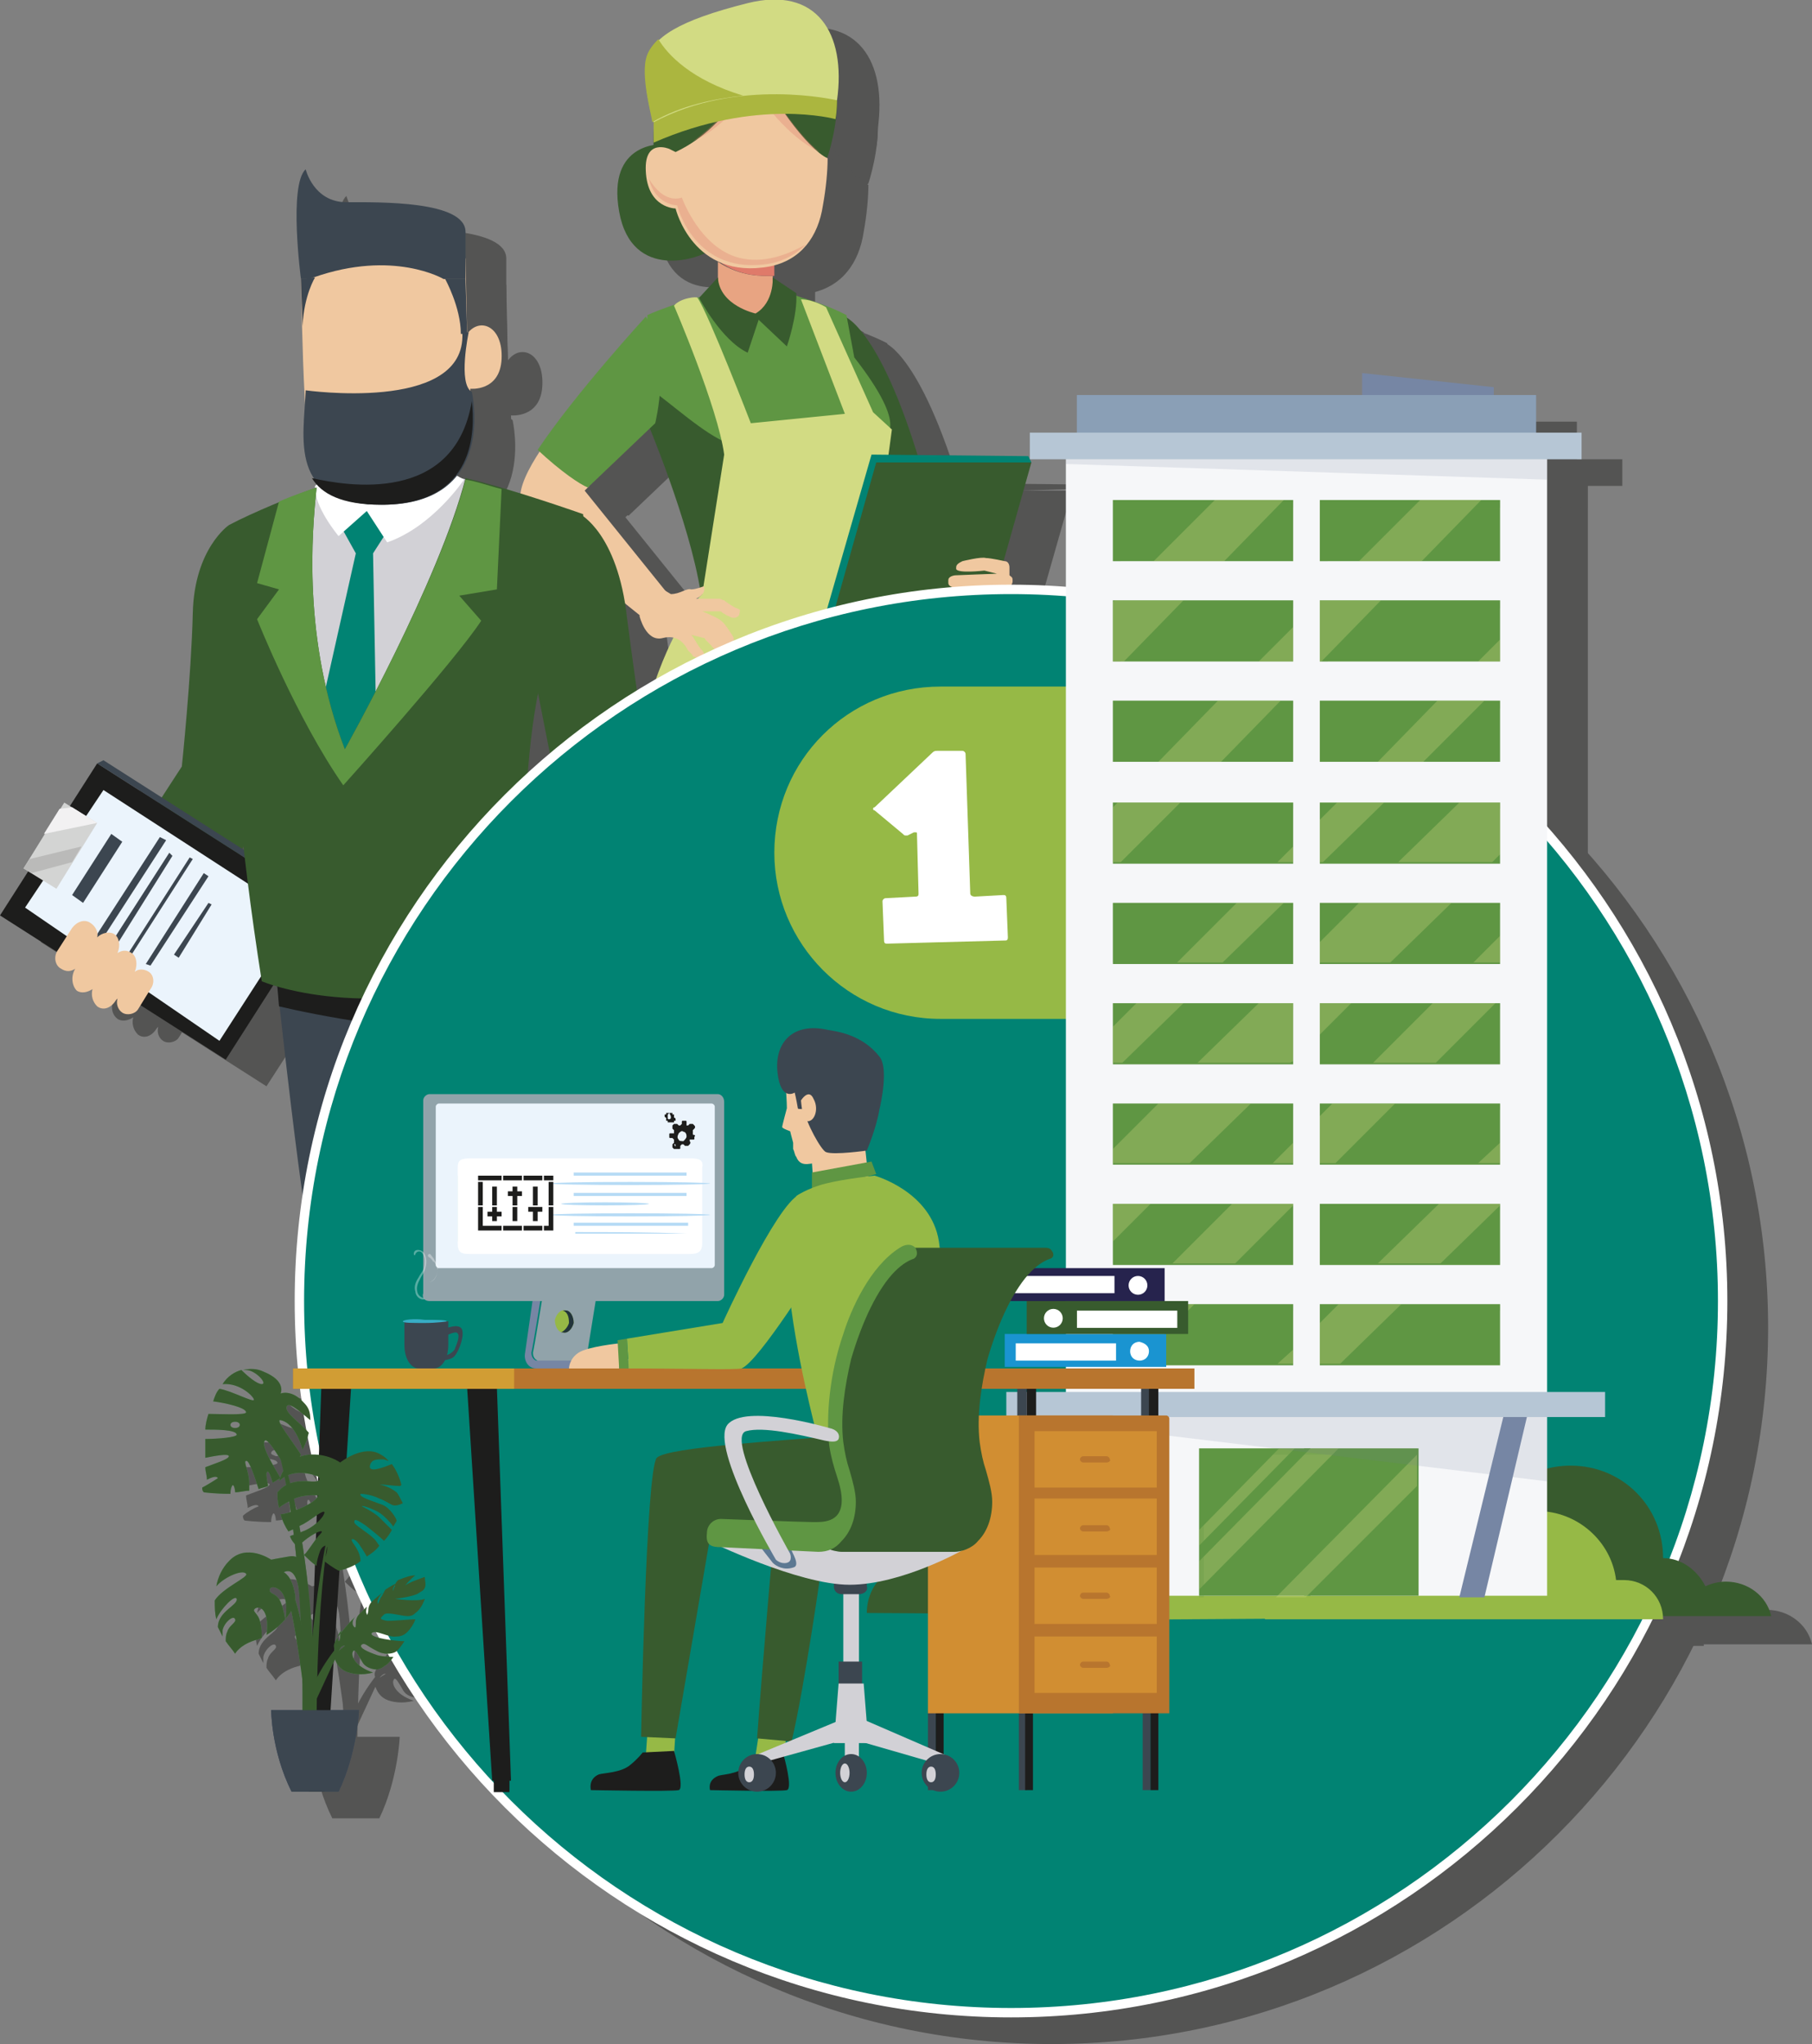 <svg xmlns="http://www.w3.org/2000/svg" xmlns:xlink="http://www.w3.org/1999/xlink" id="Ebene_1" x="0px" y="0px" viewBox="0 0 115.6 130.4" xml:space="preserve">
<rect x="0" y="0" width="115.6" height="130.4" fill="#808080" stroke="none"/>
<g>
	<g>
		<g opacity="0.45">
			<g>
				<path fill="#1E1E1C" d="M22.1,107.6c0,0-0.2-4.6-1.8-5.6c0,0,0.7-0.3,1.7,7.7L22.1,107.6z"></path>
			</g>
			<g>
				<path fill="#1E1E1C" d="M22.7,111.2c-0.1-14.2-3.2-19.3-3.2-19.3s2.5,4.3,2.4,19.3H22.7z"></path>
			</g>
			<g>
				<path fill="#1E1E1C" d="M24.6,106.2c0,0-1.3,1.3-2.1,3.2l0.2,0.9L24.6,106.2z"></path>
			</g>
			<g>
				<path fill="#1E1E1C" d="M24.2,97.3c0,0-1.3,2.5-1.4,13.9l-0.7,0.1C22.1,111.3,22.7,100.9,24.2,97.3z"></path>
			</g>
			<g>
				<path fill="#1E1E1C" d="M22.7,110.8h2.8c0,0-0.1,2.7-1.3,5.2h-1.5h-1.5c-1.3-2.6-1.3-5.2-1.3-5.2H22.7z"></path>
			</g>
			<g>
				<path fill="#1E1E1C" d="M15.5,96.7c0,0.1,0,0.2,0.1,0.3c0,0,0.7,0.1,1.7,0.1c0-0.1,0-0.3,0.1-0.5c0.1-0.2,0.2,0.2,0.2,0.4      c0.3,0,0.6-0.1,0.9-0.1c0-0.1,0-0.3,0-0.5c0-0.7-0.4-1.4-0.2-1.4c0.2-0.1,0.6,1.2,0.8,1.8c0.2-0.1,0.4-0.1,0.6-0.2      c0-0.1-0.1-0.4-0.1-0.8c0.1-0.4,0.3,0.3,0.4,0.6c0.1-0.1,0.2-0.1,0.3-0.2c0.1,0,0.1-0.1,0.2-0.1c-0.4-0.7-1.3-2.1-1-2.4      c0.2-0.2,1.1,1.4,1.5,2c0.3-0.3,0.6-0.7,0.8-1.1c-0.5-0.8-1.7-2.3-1.3-2.2c1,0.2,1.4,1.9,1.4,1.9l0,0c0.2-0.4,0.3-0.7,0.4-1.1      c-0.6-0.7-1.6-1.3-1.4-1.7c0.2-0.3,1.1,0.6,1.5,0.9c0-0.5-0.1-0.8-0.4-1.1c-0.8-0.9-1.5-0.6-1.5-0.6s0.4-0.8-1.1-1.4      c-0.4-0.2-0.9-0.2-1.3-0.1c0.1,0,0.1,0,0.2,0c0.6,0,1.4,0.9,1,0.9c-0.3,0-0.9-0.5-1.3-0.9c-0.4,0.1-0.9,0.4-1.2,0.9      c1.1-0.1,2,0.8,2,1c0,0.2-1.5-0.6-2.2-0.7c-0.2,0.2-0.3,0.5-0.4,0.8c0.8,0.1,2.1,0.4,2.1,0.7c0,0.2-1.8,0.1-2.4,0.1      c-0.1,0.3-0.2,0.7-0.2,1c0.7,0,1.9,0,2,0.3c0.1,0.2-1.3,0.3-2,0.3c0,0.4,0,0.8,0,1.2c0.5-0.1,1.5-0.3,1.5-0.1      c0,0.2-1,0.5-1.5,0.7c0,0.3,0.1,0.5,0.1,0.8c0.2-0.1,0.6-0.3,0.7-0.1C16.2,96.2,15.7,96.5,15.5,96.7z M17.3,92.7      c0-0.1,0.1-0.2,0.3-0.2c0.2,0,0.3,0.1,0.3,0.2c0,0.1-0.1,0.2-0.3,0.2C17.4,92.8,17.3,92.8,17.3,92.7z"></path>
			</g>
			<g>
				<path fill="#1E1E1C" d="M21,101c-0.6,0.1-1.1,0.2-1.1,0.2s-1.6-1.1-2.7,0.1c-0.4,0.4-0.7,1-0.8,1.6c0.5-0.6,1.7-1.1,1.9-0.8      c0.2,0.2-1.5,0.9-2,1.7c0,0.4,0,0.8,0.1,1.2c0.3-0.7,1.2-1.6,1.3-1.3c0.1,0.4-1.2,0.8-1.2,1.8c0.1,0.2,0.2,0.4,0.3,0.6      c0-0.1,0-0.3,0-0.4c0.1-0.5,0.7-1,0.8-0.7c0.1,0.2-0.4,0.4-0.5,0.8c-0.1,0.2-0.1,0.4-0.1,0.6c0.2,0.3,0.4,0.5,0.6,0.8      c0,0,0.3-0.6,1.4-0.9c0.1,0,0.2-0.1,0.3-0.1c0-0.3,0-0.7-0.1-1c-0.1-0.6-0.6-0.7-0.3-0.9c0.4-0.2,0.9,0.3,0.7,1.7      c0.7-0.4,1.4-1.1,1.8-1.9c0-0.1,0.1-0.5,0-0.8c-0.2-1.1-0.7-1.3-0.7-1.3c0.6-0.3,0.9,0.4,1,1.4c0-0.1,0-0.1,0.1-0.2      C22.4,101.8,21.9,100.9,21,101z M20.8,105.1c0,0-0.1-0.9-0.4-1.4c-0.3-0.4-0.6-0.3-0.6-0.6c0.1-0.3,0.7-0.1,0.9,0.4      C21,104,20.8,105.1,20.8,105.1z"></path>
			</g>
			<g>
				<path fill="#1E1E1C" d="M23.4,100.9c0.1-0.3,0.1-0.6,0-0.6c-0.1,0-0.3,0.1-0.4,0.4c-0.1,0.3-0.2,0.6-0.2,0.9      c-0.3-0.2-0.6-0.5-0.8-0.7c0.3-0.3,0.7-1,1-1.3c0.3-0.3,0-0.2,0-0.2c-0.4,0.1-1.2,0.7-1.4,1c-0.2-0.2-0.4-0.4-0.5-0.7      c0.2-0.1,0.4-0.1,0.8-0.3c0.6-0.2,1.3-0.8,1.4-1.2c0-0.3-1,0.6-1.5,0.8c-0.3,0.2-0.6,0.3-0.8,0.4c-0.2-0.3-0.4-0.7-0.5-1.1      c0.5,0,2.3-0.7,2.4-1.2c0,0-0.8-0.1-1.5,0.2c-0.4,0.2-0.8,0.4-1,0.6c-0.1-0.4-0.1-0.7-0.1-1c0.2-0.2,0.6-0.8,2-0.7      c1,0.1,0.6-0.3,0.6-0.3s-1.5-0.7-2.5,0.3c0.3-1.1,1-1.6,1.9-1.7c1.2-0.1,2,0.5,2,0.5s1.5-1.2,2.6-0.5c0.2,0.1,0.3,0.2,0.5,0.4      c-0.1,0-0.2-0.1-0.4-0.1c-0.4,0-0.7,0-0.8,0.4c-0.1,0.5,0.9,0.1,1.4-0.1c0.3,0.4,0.5,0.9,0.6,1.3c0,0,0,0.1-0.1,0.1      c-0.3,0-1-0.1-1.3-0.1c0,0,0.6,0.1,1.1,0.5c0.1,0.1,0.3,0.5,0.4,0.7c0,0,0,0,0,0c-0.2,0.1-0.5,0.2-0.7,0.1      c-0.2-0.1-0.5-0.3-0.8-0.4c-0.6-0.3-1.2-0.3-1.2-0.3c-0.1,0.2,0.6,0.4,1.4,0.7c0.5,0.2,0.9,0.9,0.9,1c0,0.1-0.2,0.3-0.2,0.4      c-0.2-0.3-0.6-0.7-0.9-0.9c-0.5-0.3-1.2-0.5-1.1-0.4c0,0,0.8,0.4,1.1,0.7c0.2,0.2,0.6,0.6,0.8,0.8c-0.1,0.2-0.3,0.5-0.5,0.7      c-0.2-0.2-0.8-0.7-1.2-1c-0.6-0.4-0.7-0.4-0.7-0.2s0.8,0.6,1.3,1.1c0.1,0.1,0.2,0.3,0.3,0.4c-0.2,0.3-0.5,0.5-0.8,0.7      c-0.1-0.2-0.3-0.5-0.5-0.8c-0.3-0.4-0.6-0.4-0.4-0.1c0.2,0.3,0.5,0.7,0.5,1.2c-0.4,0.3-0.9,0.5-1.4,0.6c0,0-0.4-0.2-0.9-0.6      C23,101.5,23.3,101.2,23.4,100.9z"></path>
			</g>
			<g>
				<path fill="#1E1E1C" d="M23.9,107.4c0,0,0.1,0.7,0.7,1c0.4,0.2,1.1,0.3,1.8,0.1c-1.2-0.4-1.4-1.1-1.3-1.3      c0.1-0.3,0.3,0.1,0.6,0.6c0.2,0.4,0.7,0.5,0.9,0.5c0.2,0,0.4-0.1,0.5-0.2c0.2-0.1,0.4-0.3,0.6-0.6c-0.2,0-0.6,0-1-0.1      c-0.6-0.2-1.3-0.5-1-0.7c0.2-0.1,0.3,0.1,0.9,0.4c0.5,0.3,1,0.2,1.2,0.1s0.4-0.4,0.6-0.7c-0.5,0-2.2-0.2-2.1-0.5      c0.2-0.3,1.1,0.3,1.6,0.2c0.3,0,0.5-0.1,0.7-0.3c0.2-0.2,0.4-0.5,0.5-0.8c-0.3,0-1.2,0.1-1.8,0.1c-0.6-0.1-0.4-0.2-0.2-0.4      s1.1,0.1,1.5,0.1c0.3,0,0.4-0.1,0.5-0.2c0.3-0.2,0.5-0.6,0.6-0.9c-0.5,0.2-1.9,0-1.9,0s0.9-0.1,1.4-0.3c0.3-0.2,0.4-0.2,0.5-0.4      c0.1-0.2,0-0.5,0-0.7c0,0-1.2,0.4-1.3,0.6c0,0,0.4-0.5,0.7-0.7c-0.3,0-0.6,0.1-1.1,0.3c-0.1,0.1-0.2,0.2-0.2,0.4      c-0.1,0.1-0.1,0.3-0.1,0.3c-0.1-0.2,0.1-0.4,0.3-0.6c0,0-0.1,0-0.1,0.1c-0.2,0.1-0.4,0.2-0.7,0.4c-0.1,0.1-0.2,0.4-0.3,0.5      c-0.1,0.2-0.2,0.5-0.2,0.4c-0.1-0.3,0.3-0.7,0.3-0.7c0,0-0.5,0.4-0.7,0.6c-0.1,0.1-0.2,0.3-0.2,0.5c0,0.2-0.1,0.4-0.1,0.3      c-0.1-0.2,0-0.4,0-0.5c-0.2,0.2-0.3,0.3-0.5,0.5c-0.1,0.1-0.2,0.3-0.2,0.5c0,0.2,0,0.4-0.1,0.3c-0.2-0.2-0.1-0.5,0.1-0.7      c-0.8,0.8-1.4,1.6-1.4,1.9c0,0.2,0.1,0.3,0.2,0.4c0.1-0.2,0.4-0.5,0.5-0.4C24.2,107,24,107.2,23.9,107.4z M24.2,106.4      c-0.2-0.3,0.2-0.7,0.2-0.7c0,0-0.1,0.2-0.1,0.4C24.3,106.3,24.3,106.4,24.2,106.4z"></path>
			</g>
		</g>
		<g>
			<g>
				<g>
					<path fill="#57925F" d="M19.5,105.9c0,0-0.2-4.6-1.8-5.6c0,0,0.7-0.3,1.7,7.7L19.5,105.9z"></path>
				</g>
			</g>
			<g>
				<g>
					<path fill="#457249" d="M20.1,109.4c-0.1-14.2-3.2-19.3-3.2-19.3s2.5,4.3,2.4,19.3H20.1z"></path>
				</g>
			</g>
			<g>
				<g>
					<path fill="#457249" d="M22,104.5c0,0-1.3,1.3-2.1,3.2l0.2,0.9L22,104.5z"></path>
				</g>
			</g>
			<g>
				<g>
					<path fill="#57925F" d="M21.6,95.5c0,0-1.3,2.5-1.4,13.9l-0.7,0.1C19.5,109.5,20.1,99.2,21.6,95.5z"></path>
				</g>
			</g>
			<g>
				<g>
					<path fill="#394761" d="M20.1,109.1h2.8c0,0-0.1,2.7-1.3,5.2h-1.5h-1.5c-1.3-2.6-1.3-5.2-1.3-5.2H20.1z"></path>
				</g>
			</g>
			<g>
				<g>
					<path fill="#57925F" d="M12.9,94.9c0,0.1,0,0.2,0.1,0.3c0,0,0.7,0.1,1.7,0.1c0-0.1,0-0.3,0.1-0.5c0.1-0.2,0.2,0.2,0.2,0.4       c0.3,0,0.6-0.1,0.9-0.1c0-0.1,0-0.3,0-0.5c0-0.7-0.4-1.4-0.2-1.4c0.2-0.1,0.6,1.2,0.8,1.8c0.2-0.1,0.4-0.1,0.6-0.2       c0-0.1-0.1-0.4-0.1-0.8c0.1-0.4,0.3,0.3,0.4,0.6c0.1-0.1,0.2-0.1,0.3-0.2c0.1,0,0.1-0.1,0.2-0.1c-0.4-0.7-1.3-2.1-1-2.4       c0.2-0.2,1.1,1.4,1.5,2c0.3-0.3,0.6-0.7,0.8-1.1c-0.5-0.8-1.7-2.3-1.3-2.2c1,0.2,1.4,1.9,1.4,1.9l0,0c0.2-0.4,0.3-0.7,0.4-1.1       c-0.6-0.7-1.6-1.3-1.4-1.7c0.2-0.3,1.1,0.6,1.5,0.9c0-0.5-0.1-0.8-0.4-1.1c-0.8-0.9-1.5-0.6-1.5-0.6s0.4-0.8-1.1-1.4       c-0.4-0.2-0.9-0.2-1.3-0.1c0.1,0,0.1,0,0.2,0c0.6,0,1.4,0.9,1,0.9c-0.3,0-0.9-0.5-1.3-0.9c-0.4,0.1-0.9,0.4-1.2,0.9       c1.1-0.1,2,0.8,2,1c0,0.2-1.5-0.6-2.2-0.7c-0.2,0.2-0.3,0.5-0.4,0.8c0.8,0.1,2.1,0.4,2.1,0.7c0,0.2-1.8,0.1-2.4,0.1       c-0.1,0.3-0.2,0.7-0.2,1c0.7,0,1.9,0,2,0.3c0.1,0.2-1.3,0.3-2,0.3c0,0.4,0,0.8,0,1.2c0.5-0.1,1.5-0.3,1.5-0.1       c0,0.2-1,0.5-1.5,0.7c0,0.3,0.1,0.5,0.1,0.8c0.2-0.1,0.6-0.3,0.7-0.1C13.6,94.5,13.1,94.8,12.9,94.9z M14.7,90.9       c0-0.1,0.1-0.2,0.3-0.2c0.2,0,0.3,0.1,0.3,0.2c0,0.1-0.1,0.2-0.3,0.2C14.8,91.1,14.7,91,14.7,90.9z"></path>
				</g>
			</g>
			<g>
				<g>
					<path fill="#57925F" d="M18.4,99.3c-0.6,0.1-1.1,0.2-1.1,0.2s-1.6-1.1-2.7,0.1c-0.4,0.4-0.7,1-0.8,1.6c0.5-0.6,1.7-1.1,1.9-0.8       c0.2,0.2-1.5,0.9-2,1.7c0,0.4,0,0.8,0.1,1.2c0.3-0.7,1.2-1.6,1.3-1.3c0.1,0.4-1.2,0.8-1.2,1.8c0.1,0.2,0.2,0.4,0.3,0.6       c0-0.1,0-0.3,0-0.4c0.1-0.5,0.7-1,0.8-0.7c0.1,0.2-0.4,0.4-0.5,0.8c-0.1,0.2-0.1,0.4-0.1,0.6c0.2,0.3,0.4,0.5,0.6,0.8       c0,0,0.3-0.6,1.4-0.9c0.1,0,0.2-0.1,0.3-0.1c0-0.3,0-0.7-0.1-1c-0.1-0.6-0.6-0.7-0.3-0.9c0.4-0.2,0.9,0.3,0.7,1.7       c0.7-0.4,1.4-1.1,1.8-1.9c0-0.1,0.1-0.5,0-0.8c-0.2-1.1-0.7-1.3-0.7-1.3c0.6-0.3,0.9,0.4,1,1.4c0-0.1,0-0.1,0.1-0.2       C19.8,100.1,19.3,99.1,18.4,99.3z M18.2,103.4c0,0-0.1-0.9-0.4-1.4c-0.3-0.4-0.6-0.3-0.6-0.6c0.1-0.3,0.7-0.1,0.9,0.4       C18.4,102.3,18.2,103.4,18.2,103.4z"></path>
				</g>
			</g>
			<g>
				<g>
					<path fill="#57925F" d="M20.8,99.2c0.1-0.3,0.1-0.6,0-0.6c-0.1,0-0.3,0.1-0.4,0.4c-0.1,0.3-0.2,0.6-0.2,0.9       c-0.3-0.2-0.6-0.5-0.8-0.7c0.3-0.3,0.7-1,1-1.3c0.3-0.3,0-0.2,0-0.2c-0.4,0.1-1.2,0.7-1.4,1c-0.2-0.2-0.4-0.4-0.5-0.7       c0.2-0.1,0.4-0.1,0.8-0.3c0.6-0.2,1.3-0.8,1.4-1.2c0-0.3-1,0.6-1.5,0.8c-0.3,0.2-0.6,0.3-0.8,0.4c-0.2-0.3-0.4-0.7-0.5-1.1       c0.5,0,2.3-0.7,2.4-1.2c0,0-0.8-0.1-1.5,0.2c-0.4,0.2-0.8,0.4-1,0.6c-0.1-0.4-0.1-0.7-0.1-1c0.2-0.2,0.6-0.8,2-0.7       c1,0.1,0.6-0.3,0.6-0.3s-1.5-0.7-2.5,0.3c0.3-1.1,1-1.6,1.9-1.7c1.2-0.1,2,0.5,2,0.5s1.5-1.2,2.6-0.5c0.2,0.1,0.3,0.2,0.5,0.4       c-0.1,0-0.2-0.1-0.4-0.1c-0.4,0-0.7,0-0.8,0.4c-0.1,0.5,0.9,0.1,1.4-0.1c0.3,0.4,0.5,0.9,0.6,1.3c0,0,0,0.1-0.1,0.1       c-0.3,0-1-0.1-1.3-0.1c0,0,0.6,0.1,1.1,0.5c0.1,0.1,0.3,0.5,0.4,0.7c0,0,0,0,0,0c-0.2,0.1-0.5,0.2-0.7,0.1       c-0.2-0.1-0.5-0.3-0.8-0.4c-0.6-0.3-1.2-0.3-1.2-0.3c-0.1,0.2,0.6,0.4,1.4,0.7c0.5,0.2,0.9,0.9,0.9,1s-0.2,0.3-0.2,0.4       c-0.2-0.3-0.6-0.7-0.9-0.9c-0.5-0.3-1.2-0.5-1.1-0.4c0,0,0.8,0.4,1.1,0.7c0.2,0.2,0.6,0.6,0.8,0.8c-0.1,0.2-0.3,0.5-0.5,0.7       c-0.2-0.2-0.8-0.7-1.2-1c-0.6-0.4-0.7-0.4-0.7-0.2c0,0.2,0.8,0.6,1.3,1.1c0.1,0.1,0.2,0.3,0.3,0.4c-0.2,0.3-0.5,0.5-0.8,0.7       c-0.1-0.2-0.3-0.5-0.5-0.8c-0.3-0.4-0.6-0.4-0.4-0.1c0.2,0.3,0.5,0.7,0.5,1.2c-0.4,0.3-0.9,0.5-1.4,0.6c0,0-0.4-0.2-0.9-0.6       C20.4,99.8,20.7,99.5,20.8,99.2z"></path>
				</g>
			</g>
			<g>
				<g>
					<path fill="#57925F" d="M21.3,105.6c0,0,0.1,0.7,0.7,1c0.4,0.2,1.1,0.3,1.8,0.1c-1.2-0.4-1.4-1.1-1.3-1.3       c0.1-0.3,0.3,0.1,0.6,0.6c0.2,0.4,0.7,0.5,0.9,0.5c0.2,0,0.4-0.1,0.5-0.2c0.2-0.1,0.4-0.3,0.6-0.6c-0.2,0-0.6,0-1-0.1       c-0.6-0.2-1.3-0.5-1-0.7c0.2-0.1,0.3,0.1,0.9,0.4c0.5,0.3,1,0.2,1.2,0.1c0.2-0.1,0.4-0.4,0.6-0.7c-0.5,0-2.2-0.2-2.1-0.5       c0.2-0.3,1.1,0.3,1.6,0.2c0.3,0,0.5-0.1,0.7-0.3c0.2-0.2,0.4-0.5,0.5-0.8c-0.3,0-1.2,0.1-1.8,0.1c-0.6-0.1-0.4-0.2-0.2-0.4       c0.2-0.2,1.1,0.1,1.5,0.1c0.3,0,0.4-0.1,0.5-0.2c0.3-0.2,0.5-0.6,0.6-0.9c-0.5,0.2-1.9,0-1.9,0s0.9-0.1,1.4-0.3       c0.3-0.2,0.4-0.2,0.5-0.4s0-0.5,0-0.7c0,0-1.2,0.4-1.3,0.6c0,0,0.4-0.5,0.7-0.7c-0.3,0-0.6,0.1-1.1,0.3       c-0.1,0.1-0.2,0.2-0.2,0.4c-0.1,0.1-0.1,0.3-0.1,0.3c-0.1-0.2,0.1-0.4,0.3-0.6c0,0-0.1,0-0.1,0.1c-0.2,0.1-0.4,0.2-0.7,0.4       c-0.1,0.1-0.2,0.4-0.3,0.5c-0.1,0.2-0.2,0.5-0.2,0.4c-0.1-0.3,0.3-0.7,0.3-0.7c0,0-0.5,0.4-0.7,0.6c-0.1,0.1-0.2,0.3-0.2,0.5       c0,0.2-0.1,0.4-0.1,0.3c-0.1-0.2,0-0.4,0-0.5c-0.2,0.2-0.3,0.3-0.5,0.5c-0.1,0.1-0.2,0.3-0.2,0.5c0,0.2,0,0.4-0.1,0.3       c-0.2-0.2-0.1-0.5,0.1-0.7c-0.8,0.8-1.4,1.6-1.4,1.9c0,0.2,0.1,0.3,0.2,0.4c0.1-0.2,0.4-0.5,0.5-0.4       C21.6,105.3,21.4,105.5,21.3,105.6z M21.6,104.7c-0.2-0.3,0.2-0.7,0.2-0.7c0,0-0.1,0.2-0.1,0.4       C21.7,104.5,21.7,104.7,21.6,104.7z"></path>
				</g>
			</g>
		</g>
	</g>
	<g>
		<g opacity="0.45">
			<g>
				<path fill="#1E1E1C" d="M56.5,21.9c0,0,2.6,0.9,5.4,11.5l-3.6,0.1C58.3,33.5,55,23,56.5,21.9z"></path>
			</g>
			<g>
				<path fill="#1E1E1C" d="M44.9,10.9c0,0-3.6-0.2-2.8,4.3c0.8,4.5,5.2,3,5.9,2.4C48.6,17.1,49.1,11.3,44.9,10.9z"></path>
			</g>
			<g>
				<path fill="#1E1E1C" d="M52.9,91.3c0,0-0.3-0.8-1.1-1.1c0.1-0.5,0.2-1,0.5-1.6l1.3-1l1.6,1c0,0,1,1.1,2.4,1.7      c-0.1,0.3-0.2,0.9-0.2,1.3C57.4,91.6,54.2,91.7,52.9,91.3z"></path>
			</g>
			<g>
				<path fill="#1E1E1C" d="M53,91.1c1.2,0.4,4.3,0.3,4.3,0.3c0-0.5,0.2-0.9,0.3-1.2c0.3,0.1,0.7,0.3,1,0.3c0,0,3.9,0.7,1.4,1.8      c0,0-2.3,0.4-5,0c-0.7-0.1-1.4,0.2-3.2,0c0,0-0.3-0.8,0-2.2C52.6,90.5,53,91.1,53,91.1z"></path>
			</g>
			<g>
				<path fill="#1E1E1C" d="M41.9,90.8c0,0-1.5-1.4-3.2-0.1c0,0,0-0.6-0.2-1.2c0.1-0.6,0.3-1.3,0.5-2.1l1.6-1.1l1.3,1.1      c0,0,0.2,1.5,0.4,2.7C42.1,90.3,42,90.8,41.9,90.8z"></path>
			</g>
			<g>
				<path fill="#1E1E1C" d="M38.5,89.5c0.2,0.6,0.3,1,0.3,1c1.7-1.3,3.2,0.1,3.2,0.1c0.1-0.1,0.2-0.3,0.3-0.6      c0.2,1.2,0.2,2.4-0.2,2.5c0,0-2.4,0.2-3.8,0C38.2,92.6,38.1,91.4,38.5,89.5z"></path>
			</g>
			<g>
				<path fill="#1E1E1C" d="M39.6,79.3c0.3-10.8,3.3-14.8,3.3-14.8c0-2.3,0-3.9,0.1-6.9c0,0-0.6-11.2,4.4-18l10.1-0.1      c0,0,4,8.2,1.7,18.8c-0.9,4.3-1.8,8.5-2.2,9.8c-0.9,3-1.7,20.3-1.7,20.3h-2.9c0-2.8-0.4-6.1-0.7-8c-1.4-10.7,0.8-15.2,0.8-15.2      c-0.4-2.3-0.5-4.5-0.5-7l0-5.8c0,0-1.2,4.6-1.8,6.2c-1.6,4.1-2.7,8.1-3.3,9.4c-1.4,2.9-5,19.4-5,19.4l-2.8,0      C39.4,84.6,39.6,81.2,39.6,79.3z"></path>
			</g>
			<g>
				<path fill="#1E1E1C" d="M42.9,64.5c0-2.3,0-3.9,0.1-6.9c0,0-0.6-11.2,4.4-18l10.1-0.1c0,0,4,8.2,1.7,18.8      c-0.7,3.3-1.4,6.6-1.8,8.5c-1.3,0.2-3.1,0.5-5.5,0.6c0.3-1.5,0.7-2.1,0.7-2.1c-0.4-2.3-0.5-4.5-0.5-7l0-5.8c0,0-1.2,4.6-1.8,6.2      c-1.3,3.5-2.3,7-3,8.7c-1.6-0.1-3.4-0.2-5.4-0.5C42.4,65.2,42.9,64.5,42.9,64.5z"></path>
			</g>
			<g>
				<path fill="#1E1E1C" d="M46.7,20.9c0,0,3.9-1.3,7.1-0.1v0c1.7,0.5,2.8,1.1,2.8,1.1l0.5,2.7c1.8,2.3,2.3,3.6,2.3,4.3      c0,1.5-1.7,2.8-1.7,2.8l-0.2,7.7c-6,2.3-10.1,0.1-10.1,0.1c-0.7-4.5-3.5-11.1-3.5-11.1l0-6.5C44.8,21.4,45.7,21.1,46.7,20.9z"></path>
			</g>
			<g>
				<path fill="#1E1E1C" d="M51.9,19.3l0,2.8l-3.5,0l0-3.7C49.9,19.4,51.3,19.4,51.9,19.3z"></path>
			</g>
			<g>
				<path fill="#1E1E1C" d="M48.5,18.5l0-2.8l3.5,0l0,3.7C51.3,19.4,49.9,19.4,48.5,18.5z"></path>
			</g>
			<g>
				<path fill="#1E1E1C" d="M49.1,30c2.3,0.8,7.3-0.6,10.2-1c0,1.5-1.7,2.7-1.7,2.7l-0.2,7.7c-6,2.3-10.1,0.1-10.1,0.1      c-0.7-4.5-3.5-11.1-3.5-11.1v-2.1C45.4,27.5,47.5,29.5,49.1,30z"></path>
			</g>
			<g>
				<path fill="#1E1E1C" d="M51.9,19.4c0,0,0.1,1.6-1.1,2.3c0,0-2.3-0.5-2.4-2.3l-1.3,1.3c0,0,1.4,2.7,3.1,3.5l0.7-2.1l1.8,1.7      c0,0,0.7-2,0.6-3.4L51.9,19.4z"></path>
			</g>
			<g>
				<path fill="#1E1E1C" d="M55.4,11.7c0,0,3-8.8-4.3-7.7c0,0-7.1-2.7-6.8,7.3C44.3,11.3,51,17.2,55.4,11.7z"></path>
			</g>
			<g>
				<path fill="#1E1E1C" d="M56,7.6c-0.1-1.3-0.5-2.5-1.6-3.1c-2.8,3-5.6,1.2-7-0.4c-0.9,0.4-1.8,1.2-2.4,2.7      C47.3,7.5,52,8.6,56,7.6z"></path>
			</g>
			<g>
				<path fill="#1E1E1C" d="M45.3,11.2l0.4,0.2c3.8-1.8,5.1-5.8,5.1-5.8c0.9,2.3,3.3,5.6,4.6,6.2c0,0.8-0.1,1.9-0.3,3      c-0.3,2-1.4,3.5-3.4,3.9c-4.9,0.9-6-3.7-6-3.7s-1.8,0-1.9-2.4C43.7,10.5,45.3,11.2,45.3,11.2z"></path>
			</g>
			<g opacity="0.3">
				<path fill="#1E1E1C" d="M46.1,14.4c0,0,1.2,3.4,3.9,3.9c1.6,0.3,3.1-0.4,4-0.9c-0.6,0.6-1.3,1-2.2,1.2c-4.9,0.9-6-3.7-6-3.7      s-1.4,0-1.8-1.7C45,14.9,46.1,14.4,46.1,14.4z"></path>
			</g>
			<g opacity="0.3">
				<path fill="#1E1E1C" d="M50.6,7.2c0,0-1.6,2.6-3.8,3.5c2.8-1.9,4-5.2,4-5.2c0.8,2.1,2.8,4.9,4.1,5.9C54,11,52.4,9.9,50.6,7.2z"></path>
			</g>
			<g>
				<path fill="#1E1E1C" d="M47.3,67c0,0-1.8,1.3-2.7,1.9c0,0-0.3,4.1,0.4,5.3c0,0,1.2-4.3,1.4-4.9C46.4,69.3,47.2,67.2,47.3,67z"></path>
			</g>
			<g>
				<path fill="#1E1E1C" d="M56.9,68.5c0,0-1.2,1.6-1.9,2.1c0,0,0.5,3.1,1.2,4.3C56.1,74.8,56.7,69.2,56.9,68.5z"></path>
			</g>
			<g>
				<path fill="#1E1E1C" d="M56,8.2c0,0,0,0.7-0.1,1.2c0,0-5-1.4-11.6,1.5l0-1.4C44.3,9.5,49.8,5.5,56,8.2z"></path>
			</g>
			<g>
				<path fill="#1E1E1C" d="M56,8.2c0,0-6.3-1.5-11.7,1.4c0,0-0.8-2.6-0.4-4c0.3-1.4,2-2.5,6.4-3.6C54.7,0.9,56.6,3.9,56,8.2z"></path>
			</g>
			<g>
				<path fill="#1E1E1C" d="M43.8,5.5c0.1-0.5,0.4-0.9,0.8-1.3c0.6,1,2.1,2.6,5.4,3.6c-1.8,0.2-3.9,0.6-5.8,1.7      C44.3,9.5,43.5,7,43.8,5.5z"></path>
			</g>
			<g>
				<path fill="#1E1E1C" d="M45.6,21.2c0,0,2.8,6.5,3.2,9.5l-1.4,8.9c0,0-5.6,5.1-5.5,24.4c0,0,14.6,4,19.1-0.7      c0,0,0.3-18.5-2.9-23.8L59.3,29l-1.2-1.1l-3-6.7c0,0-0.8-0.5-1.6-0.5l2.8,7.3l-5.8,0.8c0,0-2.7-7-3.4-8      C47.1,20.7,46,20.8,45.6,21.2z"></path>
			</g>
			<g>
				<polygon fill="#1E1E1C" points="68.4,31.2 68.2,30.9 58.2,30.8 54.6,43.3 55,43.6 58.7,31.5     "></polygon>
			</g>
			<g>
				<polygon fill="#1E1E1C" points="68.4,31.3 58.5,31.3 55,43.6 64.9,43.6     "></polygon>
			</g>
			<g>
				<path fill="#1E1E1C" d="M63.6,38.5L63.6,38.5c0.1,0,2.4-0.1,2.6-0.1l-0.8-0.2c0,0-1.7,0.2-1.8-0.1V38c0-0.2,0.2-0.3,0.4-0.4      c0,0,0,0,0,0s1.2-0.3,1.5-0.2c0.3,0,1.2,0.2,1.2,0.2c0.2,0,0.3,0.2,0.3,0.4v0.1c0,0.1,0,0.2,0,0.2c0,0,0,0,0,0      c0,0.1,0,0.2,0,0.2l0,0c0.1,0.1,0.2,0.1,0.2,0.3v0.1c0,0.1-0.1,0.3-0.2,0.4c0,0,0,0,0,0c-0.1,0.1-0.1,0.2-0.1,0.2l0,0      c0,0,0.1,0.1,0.1,0.1c0.1,0.1,0,0.3-0.1,0.4c-0.1,0-0.1,0.1-0.2,0.1c-0.2,0.1-0.2,0.2-0.2,0.3c0,0,0,0,0,0.1      c0,0.1,0,0.2-0.1,0.3c-0.1,0.1-0.3,0.1-0.4,0.1c-0.1,0-0.2,0-0.3,0c-0.4,0-0.8,0-1.2,0c-0.1,0-0.2,0-0.3,0      c-0.1,0-0.4-0.2-0.4-0.4v0c0-0.2,0.3-0.2,0.4-0.2H64c-0.2,0-0.4-0.3-0.4-0.5v-0.1c0-0.2,0.3-0.3,0.5-0.3h-0.4      c-0.2,0-0.5-0.1-0.5-0.3v-0.1C63.1,38.6,63.4,38.5,63.6,38.5z"></path>
			</g>
			<g>
				<path fill="#1E1E1C" d="M43.8,39.7l1.1-0.4l0.5,0.3c0.6,0,1-0.4,1.3-0.3c0.3,0,0.8-0.2,0.8-0.2c0.2,0.5-0.5,0.8-0.5,0.8      c0,0,0.1,0,0.1,0c0.1,0,0.2,0,0.3,0c0.1,0,0.3,0,0.4,0c0.1,0,0.3,0,0.4,0c0.1,0,0.2,0,0.3,0c0.1,0,0.2,0.1,0.3,0.1      c0.1,0.1,0.7,0.5,0.8,0.5c0,0,0.2,0.1,0.2,0.1c0,0.1,0,0.3-0.1,0.4c-0.2,0.2-0.5,0.1-0.6,0c-0.1,0-0.2-0.1-0.4-0.2      c-0.1-0.1-0.1-0.1-0.2-0.1c-0.1,0-0.2,0-0.3,0c-0.2,0-0.4,0-0.7,0c0,0-0.1,0-0.1,0c0,0,1,0.4,1.2,0.6c0.2,0.1,0.7,0.9,0.7,0.9      c0.4,0.6-0.4,0.6-0.4,0.6c0,0.1,0.1,0.1,0,0.2c0,0.1-0.1,0.1-0.1,0.1c-0.1,0-0.1,0.1-0.2,0.1c-0.1,0-0.3,0-0.4-0.1      c0,0-0.1,0-0.1-0.1c0,0-0.1,0-0.1-0.1c0,0-0.1-0.1-0.1-0.1c-0.1-0.1-0.2-0.2-0.3-0.3c0,0,0-0.1-0.1-0.1c0,0-0.8-0.2-0.8-0.2      c0.2,0.2,0.4,0.7,0.7,1c0,0,0.1,0.1,0.1,0.2c0,0.1,0.1,0.1,0,0.2c0,0.1-0.1,0.1-0.1,0.1c-0.2,0-0.3,0-0.5-0.1      c-0.1,0-0.1-0.1-0.2-0.2c0,0-0.1-0.1-0.1-0.1c0,0,0,0-0.1-0.1c-0.3-0.6-0.8-1-1.6-0.8C44,42.7,43.6,41,43.6,41L43.8,39.7z"></path>
			</g>
			<g>
				<path fill="#1E1E1C" d="M37.1,30.4c1.5,1.4,2.5,2,3.1,2.3l-0.3,0.3l5.4,6.7C44.8,42,43.6,41,43.6,41c-6.7-5.3-7.8-7.5-7.8-7.5      C35.7,32.8,36.3,31.7,37.1,30.4z"></path>
			</g>
			<g>
				<path fill="#1E1E1C" d="M43.8,22c1.7,2.4,0.6,6.8,0.6,6.8l-4.3,4.1c-0.5-0.2-1.7-1-3.2-2.4C39.3,26.8,43.8,22,43.8,22z"></path>
			</g>
			<g>
				<path fill="#1E1E1C" d="M17.2,35.2c0,0-2.2,1.5-2.3,5.6s-0.7,9.8-0.7,9.8S9.3,58.1,8.3,60c0,0,1.9,4.1,6.9,2.9      c0,0,3.6-8.2,4.4-11.4L17.2,35.2z"></path>
			</g>
			<g>
				<polygon fill="#1E1E1C" points="17,69.3 2.6,60.1 8.8,50.5 23.2,59.7     "></polygon>
			</g>
			<g>
				<polygon fill="#1E1E1C" points="8.8,50.5 9.2,50.2 23.3,59.2 23.2,59.7     "></polygon>
			</g>
			<g>
				<polygon fill="#1E1E1C" points="4.2,59.7 9.2,52.1 21.7,60.2 16.6,68.2     "></polygon>
			</g>
			<g>
				<polygon fill="#1E1E1C" points="6.2,58.4 4.1,57.1 6.7,52.9 8.8,54.2     "></polygon>
			</g>
			<g>
				<polygon fill="#1E1E1C" points="10.4,55.4 7.9,59.3 7.2,58.9 9.7,55     "></polygon>
			</g>
			<g>
				<polygon fill="#1E1E1C" points="13.2,55.3 9,61.9 8.6,61.7 12.8,55.1     "></polygon>
			</g>
			<g>
				<polygon fill="#1E1E1C" points="13.6,56.3 10.1,61.9 9.8,61.7 13.4,56.2     "></polygon>
			</g>
			<g>
				<polygon fill="#1E1E1C" points="14.9,56.6 10.8,63 10.6,62.8 14.7,56.4     "></polygon>
			</g>
			<g>
				<polygon fill="#1E1E1C" points="15.9,57.6 12.2,63.4 11.9,63.2 15.6,57.4     "></polygon>
			</g>
			<g>
				<polygon fill="#1E1E1C" points="16.1,59.5 14,62.8 13.7,62.7 15.9,59.3     "></polygon>
			</g>
			<g>
				<polygon fill="#1E1E1C" points="5.4,55 6.4,53.3 7.2,53.2 8.8,54.2     "></polygon>
			</g>
			<g>
				<polygon fill="#1E1E1C" points="4.5,56.5 7.8,55.7 7.2,56.8 4.6,57.4 4.1,57.1     "></polygon>
			</g>
			<g>
				<path fill="#1E1E1C" d="M12.1,63.7L12.1,63.7c-0.3-0.2-0.7-0.2-0.9,0c0.2-0.5,0.1-1-0.2-1.2l0,0c-0.3-0.2-0.6-0.2-0.9,0      c0.2-0.5,0.1-1-0.2-1.2l0,0c-0.3-0.2-0.8-0.1-1.1,0.2c0.1-0.3-0.1-0.7-0.4-0.9l0,0c-0.4-0.3-0.9-0.1-1.2,0.3l-0.9,1.4      c-0.3,0.4-0.2,1,0.2,1.2l0,0c0.3,0.2,0.6,0.2,0.9,0C7,64.1,7.1,64.7,7.5,65l0,0c0.3,0.2,0.7,0.1,1-0.1c-0.1,0.4,0,0.8,0.3,1.1      l0,0c0.4,0.3,0.9,0.1,1.2-0.4l0.1-0.1c-0.1,0.3,0,0.7,0.3,0.9l0,0c0.3,0.2,0.8,0.1,1-0.2l0.8-1.3C12.5,64.5,12.4,64,12.1,63.7z"></path>
			</g>
			<g>
				<path fill="#1E1E1C" d="M37.5,97.5c0,0,0.4,2.5,0.1,4.2H26.8c0,0-0.4-2.5,4.3-2.5l3-2.2L37.5,97.5z"></path>
			</g>
			<g>
				<path fill="#1E1E1C" d="M37.6,102.7h-3.6l0-0.7c0,0-1.5,0.6-3.6,0.6c-1,0-3.6,0-3.6,0v-1h10.8V102.7z"></path>
			</g>
			<g>
				<path fill="#1E1E1C" d="M30.8,99.2c0,0-0.2,1.8-3.9,1.7C26.9,100.9,27.4,99.3,30.8,99.2z"></path>
			</g>
			<g>
				<path fill="#1E1E1C" d="M34.1,101.7c0,0,0.1-3,3.5-3c0,0,0.2,2-0.1,3H34.1z"></path>
			</g>
			<g>
				<path fill="#1E1E1C" d="M20.2,63.7c0,0,1.7,16.3,2.7,20c0,0,0.7,8.9,0.6,13.9c0,0,1,1.3,5,0.3c0,0,1.7-10.3,0-17l-0.3-11.5      c0,0,2,11.4,3.5,14.5c0,0,1.9,11.6,1.1,13.8c0,0,2,1.5,5.2,0.2c0,0,1.1-11.6-1.5-16.6l-1.1-18.6L20.2,63.7z"></path>
			</g>
			<g>
				<path fill="#1E1E1C" d="M35.3,62.6l-15.1,1.1c0,0,0.1,0.9,0.2,2.2c2.1,0.5,8.4,1.8,15.1,1.8L35.3,62.6z"></path>
			</g>
			<g>
				<path fill="#1E1E1C" d="M22.9,84c0.1,1.8,0.7,9.1,0.5,13.5c0,0,1,1.3,5,0.3c0,0,1.7-10.3,0-17l-0.1-3.3      C26.5,82.5,24.4,83.8,22.9,84z"></path>
			</g>
			<g>
				<path fill="#1E1E1C" d="M36.4,81.2l-0.3-5c-1.3,6.5-3.2,7.9-4.5,7.9c0.2,1.2,1.8,11.6,1.1,13.7c0,0,2,1.5,5.2,0.2      C37.8,97.9,38.9,86.3,36.4,81.2z"></path>
			</g>
			<g>
				<path fill="#1E1E1C" d="M28.1,69.4c0,0-1.9-1-2.7-1.8c-0.8-0.9,2.8,7.9,2.8,7.9L28.1,69.4z"></path>
			</g>
			<g>
				<path fill="#1E1E1C" d="M24.6,50.4c0,0,5.6-11.3,8.4-17.8c-3.1-1.1-7.6-1-10.5,0.5C22.3,35.8,21.1,44.1,24.6,50.4z"></path>
			</g>
			<g>
				<polygon fill="#1E1E1C" points="24.3,35.2 25.3,37 22.9,47.8 24.5,49.9 26.6,47.9 26.4,37.1 27.3,35.7 26,33.9     "></polygon>
			</g>
			<g>
				<path fill="#1E1E1C" d="M24.4,31.2c0,0,0.2,2,1.7,2.7c0,0,3.1-1.3,3.8-2.9l2.3,1.3c0,0-2,3-4.9,4l-1.3-2l-1.8,1.6      c0,0-1.6-1.9-1.5-3.2L24.4,31.2z"></path>
			</g>
			<g>
				<path fill="#1E1E1C" d="M21.8,18.7c0,0,0.1,11.9,0.8,12.8c0.7,0.9,1.7,1.8,4.6,1.8c2.9,0,4.9-1.4,5.2-3.1      c0.3-1.7,0.2-3.7,0.2-3.7s1.9,0.2,2-1.9c0.1-2.1-1.4-2.7-2.2-1.6l-0.1-4.8c0,0-0.7-2.6-5.6-2.9S21.8,17.9,21.8,18.7z"></path>
			</g>
			<g>
				<path fill="#1E1E1C" d="M21.8,19.5c0,0-0.8-6,0.3-7c0,0,0.5,2.1,2.6,2.1c2.1,0,7.6-0.1,7.6,1.9c0,2,0,3,0,3H31      c0,0-3.2-1.9-8.3-0.1C22.4,19.5,22.1,19.5,21.8,19.5z"></path>
			</g>
			<g>
				<path fill="#1E1E1C" d="M22.1,26.6c0,0,9.9,1.4,10-3.4V23l0.4,0c0,0-0.7,3.3,0.2,3.8c0,0,1.7,7.2-5.7,7.2      C20.9,34,22,29.7,22.1,26.6z"></path>
			</g>
			<g>
				<path fill="#1E1E1C" d="M31,19.5c0,0,1,1.8,1,3.5l0.4,0l-0.1-3.5H31z"></path>
			</g>
			<g>
				<path fill="#1E1E1C" d="M32.7,27.4c-1.1,6.6-8,5.4-10.2,4.9c0.6,1,1.9,1.7,4.4,1.7C33,34,32.9,29.1,32.7,27.4z"></path>
			</g>
			<g>
				<path fill="#1E1E1C" d="M22.7,19.4c0,0-0.7,1.1-0.8,3.1l-0.1-3L22.7,19.4z"></path>
			</g>
			<g>
				<path fill="#1E1E1C" d="M39.8,34.6c0,0-4.5-1.6-7.5-2.3c-1.7,6.5-7.7,17.2-7.7,17.2c-2.7-7-2.1-13.9-1.8-16.7      c-1.4,0.5-4.1,1.6-5.6,2.4c0,0-0.8,10.7,2.1,29.1c0,0,6.7,2.9,17-0.7c0,0-1.1-13.9,1.5-20.9C37.8,42.7,40,36.2,39.8,34.6z"></path>
			</g>
			<g>
				<path fill="#1E1E1C" d="M20.4,39.3L19,41.2c0,0,2.5,6.3,5.5,10.6c0,0,7.1-7.9,8.8-10.5l-1.5-1.7l2.4-0.4l0.3-6.4      c-0.8-0.2-1.6-0.5-2.3-0.6c-1.7,6.5-7.7,17.2-7.7,17.2c-2.7-7-2.1-13.9-1.8-16.7c-0.6,0.2-1.5,0.5-2.4,0.9L19,38.9L20.4,39.3z"></path>
			</g>
			<g>
				<path fill="#1E1E1C" d="M38.1,63.7c-1.2,0.4-1.5,3.9-1.5,3.9s-0.5,1.1-0.1,1.2c0.7,0.2,1.1-0.3,1.1-0.3l0.8-1.5      c0,0,0.7,1.1,0.6,1.7c-0.1,0.6-0.9,1.1-0.9,1.1s-0.7,0-0.9,0.3c-0.2,0.3-0.1,0.9-0.1,0.9s1.5,0.5,2,0.4c0.5-0.1,1.2,0.3,3.3-3.6      c0.5-0.9,0.9-2.2,1.1-3.6c-1-0.7-2.7-1.4-2.7-1.3L38.1,63.7z"></path>
			</g>
			<g>
				<path fill="#1E1E1C" d="M37.6,61.4c0,1.4,0.1,2.3,0.1,2.3s2.3,1,6.1,0.6c0.1-0.7,0.2-1.3,0.3-2C40.8,61.6,39.2,61.4,37.6,61.4z"></path>
			</g>
			<g>
				<path fill="#1E1E1C" d="M44.1,62.3c0.5-4.8,0.1-10.2,0.1-10.2s-0.9-5.5-1.6-11c-0.6-5.4-3-6.6-3-6.6C38,38.3,37,45.4,37,45.4      l1.4,7.1c-0.3,3-1.1,6.7-1,9C38.3,62,40.8,62.7,44.1,62.3z"></path>
			</g>
			<g>
				<circle fill="#1E1E1C" cx="67.1" cy="84.7" r="45.4"></circle>
				<path fill="#1E1E1C" d="M67.1,130.4c-25.2,0-45.7-20.5-45.7-45.7S41.9,39,67.1,39s45.7,20.5,45.7,45.7S92.3,130.4,67.1,130.4z       M67.1,39.6C42.2,39.6,22,59.9,22,84.7s20.2,45.1,45.1,45.1s45.1-20.2,45.1-45.1S91.9,39.6,67.1,39.6z"></path>
			</g>
			<g>
				<path fill="#1E1E1C" d="M62.6,66.7h8.8V45.5h-8.8c-5.9,0-10.6,4.7-10.6,10.6v0C52,61.9,56.7,66.7,62.6,66.7z"></path>
			</g>
			<g>
				<path fill="#1E1E1C" d="M59.2,61.9c-0.1,0-0.2,0-0.2-0.2l-0.1-2.5c0-0.1,0.1-0.2,0.2-0.2l1.9-0.1c0.2,0,0.2-0.1,0.2-0.2L61,55      c0-0.1,0-0.1-0.1-0.1c0,0-0.1,0-0.1,0l-0.4,0.2c0,0-0.1,0-0.1,0c-0.1,0-0.1,0-0.2-0.1l-1.8-1.5c-0.1,0-0.1-0.1-0.1-0.1      c0,0,0-0.1,0.1-0.1l3.7-3.5c0.1-0.1,0.2-0.1,0.3-0.1l1.6,0c0.1,0,0.2,0.1,0.2,0.2l0.3,8.9c0,0.1,0.1,0.2,0.3,0.2l1.8-0.1      c0.1,0,0.2,0,0.2,0.2l0.1,2.5c0,0.2-0.1,0.2-0.2,0.2L59.2,61.9z"></path>
			</g>
			<g>
				<path fill="#1E1E1C" d="M82.6,103.4c0.6,0,1.2,0.3,1.5,0.7c0.8-1.3,2.2-2.1,3.8-2.1c0.9,0,1.8,0.3,2.5,0.7      c0.4-2,2.2-3.6,4.3-3.6c0.8,0,1.6,0.2,2.3,0.7c0.6-2.6,3-4.5,5.8-4.5c3.3,0,5.9,2.6,5.9,5.9c1.2,0,2.2,0.8,2.7,1.8      c0.4-0.2,0.9-0.3,1.3-0.3c1.4,0,2.6,0.9,2.9,2.2h-4.1h-1.8h-2.4h-1.8h-6.7h-0.8H92h-1.6h-5.9h-0.8h-3.2      C80.8,103.9,81.6,103.4,82.6,103.4z"></path>
			</g>
			<g>
				<path fill="#1E1E1C" d="M57.9,104.7c0-1.8,1.4-3.2,3.2-3.2c0.2,0,0.4,0,0.6,0.1C62,98.4,64.7,96,68,96c2.8,0,5.1,1.7,6,4.2      c0.4-0.1,0.7-0.1,1.1-0.1c0.8,0,1.6,0.2,2.3,0.6c0.9-1.4,2.5-2.2,4.3-2.2c2,0,3.8,1.2,4.6,2.9c0.1,0,0.2,0,0.2,0      c1.8,0,3.2,1.4,3.2,3.2c0,0.1,0,0.2,0,0.3L57.9,104.7C57.9,104.7,57.9,104.7,57.9,104.7z"></path>
			</g>
			<g>
				<path fill="#1E1E1C" d="M94.4,105c0-1.8-1.4-3.2-3.2-3.2c-0.2,0-0.4,0-0.6,0.1c-0.4-3.1-3.1-5.6-6.4-5.6c-2.8,0-5.1,1.7-6,4.2      c-0.4-0.1-0.7-0.1-1.1-0.1c-0.8,0-1.6,0.2-2.3,0.6c-0.9-1.4-2.5-2.2-4.3-2.2c-2,0-3.8,1.2-4.6,2.9c-0.1,0-0.2,0-0.2,0      c-1.8,0-3.2,1.4-3.2,3.2c0,0.1,0,0.2,0,0.3L94.4,105C94.4,105,94.4,105,94.4,105z"></path>
			</g>
			<g>
				<path fill="#1E1E1C" d="M108.7,105c0-1.4-1.1-2.5-2.5-2.5c-0.2,0-0.3,0-0.5,0c-0.3-2.5-2.5-4.4-5-4.4c-2.2,0-4.1,1.4-4.8,3.3      c-0.3-0.1-0.6-0.1-0.9-0.1c-0.7,0-1.3,0.2-1.9,0.4c-0.7-1.1-2-1.8-3.4-1.8c-1.6,0-3,0.9-3.7,2.3c-0.1,0-0.1,0-0.2,0      c-1.4,0-2.5,1.1-2.5,2.5c0,0.1,0,0.2,0,0.3L108.7,105C108.7,105,108.7,105,108.7,105z"></path>
			</g>
			<g>
				<rect x="70.6" y="30.4" fill="#1E1E1C" width="30.7" height="73.2"></rect>
			</g>
			<g>
				<polygon fill="#1E1E1C" points="89.5,29.8 97.9,29.8 97.9,26.5 89.5,25.5     "></polygon>
			</g>
			<g>
				<rect x="71.3" y="26.9" fill="#1E1E1C" width="29.3" height="2.7"></rect>
			</g>
			<g opacity="0.15">
				<polygon fill="#1E1E1C" points="101.3,30.4 101.3,32.4 70.6,31.3 70.6,30.4     "></polygon>
			</g>
			<g>
				<rect x="68.3" y="29.3" fill="#1E1E1C" width="35.2" height="1.7"></rect>
			</g>
			<g>
				<rect x="79.1" y="94.2" fill="#1E1E1C" width="14" height="9.4"></rect>
			</g>
			<g>
				<rect x="85.8" y="94.2" fill="#1E1E1C" width="0.4" height="9.4"></rect>
			</g>
			<g>
				<polygon fill="#1E1E1C" points="85.2,94.2 79.1,100.3 79.1,99.3 84.2,94.2     "></polygon>
			</g>
			<g>
				<polygon fill="#1E1E1C" points="88,94.2 79.1,103.1 79.1,101.3 86.2,94.2     "></polygon>
			</g>
			<g>
				<polygon fill="#1E1E1C" points="93,94.6 93,96.5 85.9,103.6 84,103.6     "></polygon>
			</g>
			<g opacity="0.25">
				<polygon fill="#1E1E1C" points="79.4,94.5 93,94.5 93,94.2 79.1,94.2 79.1,103.6 79.4,103.6     "></polygon>
			</g>
			<g opacity="0.15">
				<polygon fill="#1E1E1C" points="101.3,91.5 101.3,96.2 70.6,92.5 70.6,91.5     "></polygon>
			</g>
			<g>
				<polygon fill="#1E1E1C" points="76.2,103.6 74.6,103.6 71.6,91.4 73.2,91.3     "></polygon>
			</g>
			<g>
				<polygon fill="#1E1E1C" points="95.7,103.6 97.3,103.6 100.2,91.4 98.7,91.3     "></polygon>
			</g>
			<g>
				<rect x="66.8" y="90.5" fill="#1E1E1C" width="38.2" height="1.6"></rect>
			</g>
			<g>
				<rect x="73.6" y="33.7" fill="#1E1E1C" width="11.5" height="3.9"></rect>
			</g>
			<g>
				<rect x="86.8" y="33.7" fill="#1E1E1C" width="11.5" height="3.9"></rect>
			</g>
			<g>
				<rect x="73.6" y="40.1" fill="#1E1E1C" width="11.5" height="3.9"></rect>
			</g>
			<g>
				<rect x="86.8" y="40.1" fill="#1E1E1C" width="11.5" height="3.9"></rect>
			</g>
			<g>
				<rect x="73.6" y="46.5" fill="#1E1E1C" width="11.5" height="3.9"></rect>
			</g>
			<g>
				<rect x="86.8" y="46.5" fill="#1E1E1C" width="11.5" height="3.9"></rect>
			</g>
			<g>
				<rect x="73.6" y="52.9" fill="#1E1E1C" width="11.5" height="3.9"></rect>
			</g>
			<g>
				<rect x="86.8" y="52.9" fill="#1E1E1C" width="11.5" height="3.9"></rect>
			</g>
			<g>
				<rect x="73.6" y="59.3" fill="#1E1E1C" width="11.5" height="3.9"></rect>
			</g>
			<g>
				<rect x="86.8" y="59.3" fill="#1E1E1C" width="11.5" height="3.9"></rect>
			</g>
			<g>
				<rect x="73.6" y="65.7" fill="#1E1E1C" width="11.5" height="3.9"></rect>
			</g>
			<g>
				<rect x="86.8" y="65.7" fill="#1E1E1C" width="11.5" height="3.9"></rect>
			</g>
			<g>
				<rect x="73.6" y="72.1" fill="#1E1E1C" width="11.5" height="3.9"></rect>
			</g>
			<g>
				<rect x="86.8" y="72.1" fill="#1E1E1C" width="11.5" height="3.9"></rect>
			</g>
			<g>
				<rect x="73.6" y="78.5" fill="#1E1E1C" width="11.5" height="3.9"></rect>
			</g>
			<g>
				<rect x="86.8" y="78.5" fill="#1E1E1C" width="11.5" height="3.9"></rect>
			</g>
			<g>
				<rect x="73.6" y="84.9" fill="#1E1E1C" width="11.5" height="3.9"></rect>
			</g>
			<g>
				<rect x="86.8" y="84.9" fill="#1E1E1C" width="11.5" height="3.9"></rect>
			</g>
			<g>
				<polygon fill="#1E1E1C" points="98.3,33.7 98.3,34.1 87.3,34.1 87.3,37.5 86.8,37.5 86.8,33.7     "></polygon>
			</g>
			<g>
				<polygon fill="#1E1E1C" points="85.1,33.7 85.1,34.1 74.1,34.1 74.1,37.5 73.6,37.5 73.6,33.7     "></polygon>
			</g>
			<g>
				<polygon fill="#1E1E1C" points="98.3,40.1 98.3,40.5 87.3,40.5 87.3,43.9 86.8,43.9 86.8,40.1     "></polygon>
			</g>
			<g>
				<polygon fill="#1E1E1C" points="85.1,40.1 85.1,40.5 74.1,40.5 74.1,43.9 73.6,43.9 73.6,40.1     "></polygon>
			</g>
			<g>
				<polygon fill="#1E1E1C" points="98.3,46.5 98.3,46.9 87.3,46.9 87.3,50.3 86.8,50.3 86.8,46.5     "></polygon>
			</g>
			<g>
				<polygon fill="#1E1E1C" points="85.1,46.5 85.1,46.9 74.1,46.9 74.1,50.3 73.6,50.3 73.6,46.5     "></polygon>
			</g>
			<g>
				<polygon fill="#1E1E1C" points="98.3,52.9 98.3,53.3 87.3,53.3 87.3,56.7 86.8,56.7 86.8,52.9     "></polygon>
			</g>
			<g>
				<polygon fill="#1E1E1C" points="85.1,52.9 85.1,53.3 74.1,53.3 74.1,56.7 73.6,56.7 73.6,52.9     "></polygon>
			</g>
			<g>
				<polygon fill="#1E1E1C" points="98.3,59.3 98.3,59.7 87.3,59.7 87.3,63.2 86.8,63.2 86.8,59.3     "></polygon>
			</g>
			<g>
				<polygon fill="#1E1E1C" points="85.1,59.3 85.1,59.7 74.1,59.7 74.1,63.2 73.6,63.2 73.6,59.3     "></polygon>
			</g>
			<g>
				<polygon fill="#1E1E1C" points="98.3,65.7 98.3,66.1 87.3,66.1 87.3,69.6 86.8,69.6 86.8,65.7     "></polygon>
			</g>
			<g>
				<polygon fill="#1E1E1C" points="85.1,65.7 85.1,66.1 74.1,66.1 74.1,69.6 73.6,69.6 73.6,65.7     "></polygon>
			</g>
			<g>
				<polygon fill="#1E1E1C" points="98.3,72.1 98.3,72.5 87.3,72.5 87.3,76 86.8,76 86.8,72.1     "></polygon>
			</g>
			<g>
				<polygon fill="#1E1E1C" points="85.1,72.1 85.1,72.5 74.1,72.5 74.1,76 73.6,76 73.6,72.1     "></polygon>
			</g>
			<g>
				<polygon fill="#1E1E1C" points="98.3,78.5 98.3,78.9 87.3,78.9 87.3,82.4 86.8,82.4 86.8,78.5     "></polygon>
			</g>
			<g>
				<polygon fill="#1E1E1C" points="85.1,78.5 85.1,78.9 74.1,78.9 74.1,82.4 73.6,82.4 73.6,78.5     "></polygon>
			</g>
			<g>
				<polygon fill="#1E1E1C" points="98.3,84.9 98.3,85.3 87.3,85.3 87.3,88.8 86.8,88.8 86.8,84.9     "></polygon>
			</g>
			<g>
				<polygon fill="#1E1E1C" points="85.1,84.9 85.1,85.3 74.1,85.3 74.1,88.8 73.6,88.8 73.6,84.9     "></polygon>
			</g>
			<g>
				<polygon fill="#1E1E1C" points="73.7,40.1 78.1,40.1 74.3,43.9 73.6,43.9 73.6,40.1     "></polygon>
			</g>
			<g>
				<polygon fill="#1E1E1C" points="84.5,33.7 80.7,37.5 76.2,37.5 80.1,33.7     "></polygon>
			</g>
			<g>
				<polygon fill="#1E1E1C" points="73.9,52.9 77.9,52.9 74.1,56.7 73.6,56.7 73.6,53.2     "></polygon>
			</g>
			<g>
				<polygon fill="#1E1E1C" points="80.3,46.5 84.3,46.5 80.5,50.3 76.5,50.3     "></polygon>
			</g>
			<g>
				<polygon fill="#1E1E1C" points="82.9,43.9 85.1,41.7 85.1,43.9     "></polygon>
			</g>
			<g>
				<polygon fill="#1E1E1C" points="86.8,40.1 90.7,40.1 86.9,43.9 86.8,43.9     "></polygon>
			</g>
			<g>
				<polygon fill="#1E1E1C" points="97.1,33.7 93.3,37.5 89.3,37.5 93.2,33.7     "></polygon>
			</g>
			<g>
				<polygon fill="#1E1E1C" points="75.1,65.7 78.1,65.7 74.2,69.6 73.6,69.6 73.6,67.2     "></polygon>
			</g>
			<g>
				<polygon fill="#1E1E1C" points="84.5,59.3 80.6,63.2 77.7,63.2 81.5,59.3     "></polygon>
			</g>
			<g>
				<polygon fill="#1E1E1C" points="84.1,56.7 85.1,55.7 85.1,56.7     "></polygon>
			</g>
			<g>
				<polygon fill="#1E1E1C" points="87.9,52.9 90.9,52.9 87,56.7 86.8,56.7 86.8,54     "></polygon>
			</g>
			<g>
				<polygon fill="#1E1E1C" points="97.3,46.5 93.4,50.3 90.5,50.3 94.3,46.5     "></polygon>
			</g>
			<g>
				<polygon fill="#1E1E1C" points="98.3,42.5 98.3,43.9 96.9,43.9     "></polygon>
			</g>
			<g>
				<polygon fill="#1E1E1C" points="74.8,84.9 78.8,84.9 75,88.8 73.6,88.8 73.6,86.1     "></polygon>
			</g>
			<g>
				<polygon fill="#1E1E1C" points="83.8,76 85.1,74.6 85.1,76     "></polygon>
			</g>
			<g>
				<polygon fill="#1E1E1C" points="81.2,78.5 85.1,78.5 85.1,78.6 81.4,82.4 77.4,82.4     "></polygon>
			</g>
			<g>
				<polygon fill="#1E1E1C" points="91.6,72.1 87.8,76 86.8,76 86.8,73 87.6,72.1     "></polygon>
			</g>
			<g>
				<polygon fill="#1E1E1C" points="98,65.7 94.2,69.6 90.2,69.6 94,65.7     "></polygon>
			</g>
			<g>
				<polygon fill="#1E1E1C" points="98.3,61.5 98.3,63.2 96.6,63.2     "></polygon>
			</g>
			<g>
				<polygon fill="#1E1E1C" points="98.3,50.3 98.3,50.3 98.2,50.3     "></polygon>
			</g>
			<g>
				<polygon fill="#1E1E1C" points="73.6,78.5 76,78.5 73.6,80.9     "></polygon>
			</g>
			<g>
				<polygon fill="#1E1E1C" points="76.5,72.1 82.4,72.1 78.5,76 73.6,76 73.6,75     "></polygon>
			</g>
			<g>
				<polygon fill="#1E1E1C" points="85.1,65.7 85.1,69.4 84.9,69.6 79,69.6 82.9,65.7     "></polygon>
			</g>
			<g>
				<polygon fill="#1E1E1C" points="86.8,65.7 88.8,65.7 86.8,67.7     "></polygon>
			</g>
			<g>
				<polygon fill="#1E1E1C" points="89.3,59.3 95.2,59.3 91.3,63.2 86.8,63.2 86.8,61.8     "></polygon>
			</g>
			<g>
				<polygon fill="#1E1E1C" points="98.3,52.9 98.3,56.2 97.8,56.7 91.8,56.7 95.7,52.9     "></polygon>
			</g>
			<g>
				<polygon fill="#1E1E1C" points="98.3,74.6 98.3,76 96.9,76     "></polygon>
			</g>
			<g>
				<polygon fill="#1E1E1C" points="84.1,88.8 85.1,87.8 85.1,88.8     "></polygon>
			</g>
			<g>
				<polygon fill="#1E1E1C" points="88,84.9 92,84.9 88.1,88.8 86.8,88.8 86.8,86.1     "></polygon>
			</g>
			<g>
				<polygon fill="#1E1E1C" points="98.3,78.5 98.3,78.6 94.5,82.4 90.5,82.4 94.4,78.5     "></polygon>
			</g>
		</g>
		<g>
			<g>
				<g>
					<path fill="#385B2E" d="M53.9,20.2c0,0,2.6,0.9,5.4,11.5l-3.6,0.1C55.7,31.8,52.4,21.2,53.9,20.2z"></path>
				</g>
				<g>
					<path fill="#385B2E" d="M42.3,9.2c0,0-3.6-0.2-2.8,4.3c0.8,4.5,5.2,3,5.9,2.4C46,15.4,46.5,9.6,42.3,9.2z"></path>
				</g>
				<g>
					<path fill="#E8A482" d="M50.3,89.5c0,0-0.3-0.8-1.1-1.1c0.1-0.5,0.2-1,0.5-1.6l1.3-1l1.6,1c0,0,1,1.1,2.4,1.7       c-0.1,0.3-0.2,0.9-0.2,1.3C54.8,89.8,51.6,90,50.3,89.5z"></path>
				</g>
				<g>
					<path fill="#2D2A28" d="M50.4,89.3c1.2,0.4,4.3,0.3,4.3,0.3c0-0.5,0.2-0.9,0.3-1.2c0.3,0.1,0.7,0.3,1,0.3c0,0,3.9,0.7,1.4,1.8       c0,0-2.3,0.4-5,0c-0.7-0.1-1.4,0.2-3.2,0c0,0-0.3-0.8,0-2.2C50,88.8,50.4,89.3,50.4,89.3z"></path>
				</g>
				<g>
					<path fill="#E8A482" d="M39.3,89.1c0,0-1.5-1.4-3.2-0.1c0,0,0-0.6-0.2-1.2c0.1-0.6,0.3-1.3,0.5-2.1l1.6-1.1l1.3,1.1       c0,0,0.2,1.5,0.4,2.7C39.5,88.6,39.4,89,39.3,89.1z"></path>
				</g>
				<g>
					<path fill="#2D2A28" d="M35.9,87.8c0.2,0.6,0.3,1,0.3,1c1.7-1.3,3.2,0.1,3.2,0.1c0.1-0.1,0.2-0.3,0.3-0.6       c0.2,1.2,0.2,2.4-0.2,2.5c0,0-2.4,0.2-3.8,0C35.6,90.8,35.5,89.7,35.9,87.8z"></path>
				</g>
				<g>
					<path fill="#333333" d="M37,77.6c0.3-10.8,3.3-14.8,3.3-14.8c0-2.3,0-3.9,0.1-6.9c0,0-0.6-11.2,4.4-18l10.1-0.1       c0,0,4,8.2,1.7,18.8c-0.9,4.3-1.8,8.5-2.2,9.8c-0.9,3-1.7,20.3-1.7,20.3h-2.9c0-2.8-0.4-6.1-0.7-8c-1.4-10.7,0.8-15.2,0.8-15.2       c-0.4-2.3-0.5-4.5-0.5-7l0-5.8c0,0-1.2,4.6-1.8,6.2c-1.6,4.1-2.7,8.1-3.3,9.4c-1.4,2.9-5,19.4-5,19.4l-2.8,0       C36.8,82.8,37,79.5,37,77.6z"></path>
				</g>
				<g>
					<path fill="#1E1E1E" d="M40.3,62.8c0-2.3,0-3.9,0.1-6.9c0,0-0.6-11.2,4.4-18l10.1-0.1c0,0,4,8.2,1.7,18.8       c-0.7,3.3-1.4,6.6-1.8,8.5c-1.3,0.2-3.1,0.5-5.5,0.6c0.3-1.5,0.7-2.1,0.7-2.1c-0.4-2.3-0.5-4.5-0.5-7l0-5.8       c0,0-1.2,4.6-1.8,6.2c-1.3,3.5-2.3,7-3,8.7c-1.6-0.1-3.4-0.2-5.4-0.5C39.8,63.5,40.3,62.8,40.3,62.8z"></path>
				</g>
				<g>
					<path fill="#5F9643" d="M44.1,19.1c0,0,3.9-1.3,7.1-0.1v0c1.7,0.5,2.8,1.1,2.8,1.1l0.5,2.7c1.8,2.3,2.3,3.6,2.3,4.3       c0,1.5-1.7,2.8-1.7,2.8l-0.2,7.7c-6,2.3-10.1,0.1-10.1,0.1c-0.7-4.5-3.5-11.1-3.5-11.1l0-6.5C42.2,19.7,43.1,19.4,44.1,19.1z"></path>
				</g>
				<g>
					<path fill="#E8A482" d="M49.3,17.6l0,2.8l-3.5,0l0-3.7C47.3,17.7,48.7,17.6,49.3,17.6z"></path>
				</g>
				<g>
					<path fill="#DF7A6A" d="M45.9,16.7l0-2.8l3.5,0l0,3.7C48.7,17.6,47.3,17.7,45.9,16.7z"></path>
				</g>
				<g>
					<path fill="#385B2E" d="M46.5,28.3c2.3,0.8,7.3-0.6,10.2-1c0,1.5-1.7,2.7-1.7,2.7l-0.2,7.7c-6,2.3-10.1,0.1-10.1,0.1       c-0.7-4.5-3.5-11.1-3.5-11.1v-2.1C42.8,25.7,44.9,27.7,46.5,28.3z"></path>
				</g>
				<g>
					<path fill="#385B2E" d="M49.3,17.7c0,0,0.1,1.6-1.1,2.3c0,0-2.3-0.5-2.4-2.3L44.6,19c0,0,1.4,2.7,3.1,3.5l0.7-2.1l1.8,1.7       c0,0,0.7-2,0.6-3.4L49.3,17.7z"></path>
				</g>
				<g>
					<path fill="#385B2E" d="M52.8,10c0,0,3-8.8-4.3-7.7c0,0-7.1-2.7-6.8,7.3C41.7,9.6,48.4,15.4,52.8,10z"></path>
				</g>
				<g>
					<path fill="#6E4B47" d="M53.4,5.8c-0.1-1.3-0.5-2.5-1.6-3.1c-2.8,3-5.6,1.2-7-0.4c-0.9,0.4-1.8,1.2-2.4,2.7       C44.7,5.7,49.4,6.9,53.4,5.8z"></path>
				</g>
				<g>
					<g>
						<path fill="#F0C8A0" d="M42.7,9.5l0.4,0.2c3.8-1.8,5.1-5.8,5.1-5.8c0.9,2.3,3.3,5.6,4.6,6.2c0,0.8-0.1,1.9-0.3,3        c-0.3,2-1.4,3.5-3.4,3.9c-4.9,0.9-6-3.7-6-3.7s-1.8,0-1.9-2.4C41.1,8.8,42.7,9.5,42.7,9.5z"></path>
					</g>
					<g opacity="0.3">
						<path fill="#DF7A6A" d="M43.5,12.6c0,0,1.2,3.4,3.9,3.9c1.6,0.3,3.1-0.4,4-0.9c-0.6,0.6-1.3,1-2.2,1.2c-4.9,0.9-6-3.7-6-3.7        s-1.4,0-1.8-1.7C42.4,13.1,43.5,12.6,43.5,12.6z"></path>
					</g>
					<g opacity="0.3">
						<path fill="#DF7A6A" d="M48,5.5c0,0-1.6,2.6-3.8,3.5c2.8-1.9,4-5.2,4-5.2C49,5.9,51,8.7,52.3,9.7C51.4,9.3,49.8,8.2,48,5.5z"></path>
					</g>
				</g>
				<g>
					<path fill="#1E1E1E" d="M44.7,65.2c0,0-1.8,1.3-2.7,1.9c0,0-0.3,4.1,0.4,5.3c0,0,1.2-4.3,1.4-4.9       C43.8,67.5,44.6,65.4,44.7,65.2z"></path>
				</g>
				<g>
					<path fill="#1E1E1E" d="M54.3,66.7c0,0-1.2,1.6-1.9,2.1c0,0,0.5,3.1,1.2,4.3C53.5,73.1,54.1,67.5,54.3,66.7z"></path>
				</g>
				<g>
					<path fill="#ABB63F" d="M53.4,6.4c0,0,0,0.7-0.1,1.2c0,0-5-1.4-11.6,1.5l0-1.4C41.7,7.8,47.2,3.8,53.4,6.4z"></path>
				</g>
				<g>
					<path fill="#D2DB83" d="M53.4,6.4c0,0-6.3-1.5-11.7,1.4c0,0-0.8-2.6-0.4-4c0.3-1.4,2-2.5,6.4-3.6C52.1-0.9,54,2.1,53.4,6.4z"></path>
				</g>
				<g>
					<path fill="#ABB63F" d="M41.2,3.8c0.1-0.5,0.4-0.9,0.8-1.3c0.6,1,2.1,2.6,5.4,3.6c-1.8,0.2-3.9,0.6-5.8,1.7       C41.7,7.8,40.9,5.2,41.2,3.8z"></path>
				</g>
				<g>
					<path fill="#D2DB83" d="M43,19.5c0,0,2.8,6.5,3.2,9.5l-1.4,8.9c0,0-5.6,5.1-5.5,24.4c0,0,14.6,4,19.1-0.7       c0,0,0.3-18.5-2.9-23.8l1.4-10.4l-1.2-1.1l-3-6.7c0,0-0.8-0.5-1.6-0.5l2.8,7.3L47.9,27c0,0-2.7-7-3.4-8       C44.5,18.9,43.4,19,43,19.5z"></path>
				</g>
				<g>
					<polygon fill="#018373" points="65.8,29.5 65.6,29.1 55.6,29 52,41.5 52.4,41.9 56.1,29.8      "></polygon>
				</g>
				<g>
					<polygon fill="#385B2E" points="65.8,29.5 55.9,29.5 52.4,41.9 62.3,41.9      "></polygon>
				</g>
				<g>
					<path fill="#F0C8A0" d="M61,36.7L61,36.7c0.1,0,2.4-0.1,2.6-0.1l-0.8-0.2c0,0-1.7,0.2-1.8-0.1v-0.1c0-0.2,0.2-0.3,0.4-0.4       c0,0,0,0,0,0s1.2-0.3,1.5-0.2c0.3,0,1.2,0.2,1.2,0.2c0.2,0,0.3,0.2,0.3,0.4v0.1c0,0.1,0,0.2,0,0.2c0,0,0,0,0,0       c0,0.1,0,0.2,0,0.2l0,0c0.1,0.1,0.2,0.1,0.2,0.3v0.1c0,0.1-0.1,0.3-0.2,0.4c0,0,0,0,0,0c-0.1,0.1-0.1,0.2-0.1,0.2l0,0       c0,0,0.1,0.1,0.1,0.1c0.1,0.1,0,0.3-0.1,0.4c-0.1,0-0.1,0.1-0.2,0.1C64,38.3,64,38.5,64,38.5c0,0,0,0,0,0.1       c0,0.1,0,0.2-0.1,0.3C63.8,39,63.6,39,63.5,39c-0.1,0-0.2,0-0.3,0c-0.4,0-0.8,0-1.2,0c-0.1,0-0.2,0-0.3,0       c-0.1,0-0.4-0.2-0.4-0.4v0c0-0.2,0.3-0.2,0.4-0.2h-0.3c-0.2,0-0.4-0.3-0.4-0.5v-0.1c0-0.2,0.3-0.3,0.5-0.3H61       c-0.2,0-0.5-0.1-0.5-0.3V37C60.5,36.8,60.8,36.7,61,36.7z"></path>
				</g>
				<g>
					<path fill="#F0C8A0" d="M41.2,38l1.1-0.4l0.5,0.3c0.6,0,1-0.4,1.3-0.3c0.3,0,0.8-0.2,0.8-0.2c0.2,0.5-0.5,0.8-0.5,0.8       c0,0,0.1,0,0.1,0c0.1,0,0.2,0,0.3,0c0.1,0,0.3,0,0.4,0c0.1,0,0.3,0,0.4,0c0.1,0,0.2,0,0.3,0c0.1,0,0.2,0.1,0.3,0.1       c0.1,0.1,0.7,0.5,0.8,0.5c0,0,0.2,0.1,0.2,0.1c0,0.1,0,0.3-0.1,0.4c-0.2,0.2-0.5,0.1-0.6,0c-0.1,0-0.2-0.1-0.4-0.2       c-0.1-0.1-0.1-0.1-0.2-0.1c-0.1,0-0.2,0-0.3,0c-0.2,0-0.4,0-0.7,0c0,0-0.1,0-0.1,0c0,0,1,0.4,1.2,0.6c0.2,0.1,0.7,0.9,0.7,0.9       c0.4,0.6-0.4,0.6-0.4,0.6c0,0.1,0.1,0.1,0,0.2c0,0.1-0.1,0.1-0.1,0.1c-0.1,0-0.1,0.1-0.2,0.1c-0.1,0-0.3,0-0.4-0.1       c0,0-0.1,0-0.1-0.1c0,0-0.1,0-0.1-0.1c0,0-0.1-0.1-0.1-0.1c-0.1-0.1-0.2-0.2-0.3-0.3c0,0,0-0.1-0.1-0.1c0,0-0.8-0.2-0.8-0.2       c0.2,0.2,0.4,0.7,0.7,1c0,0,0.1,0.1,0.1,0.2c0,0.1,0.1,0.1,0,0.2c0,0.1-0.1,0.1-0.1,0.1c-0.2,0-0.3,0-0.5-0.1       c-0.1,0-0.1-0.1-0.2-0.2c0,0-0.1-0.1-0.1-0.1c0,0,0,0-0.1-0.1c-0.3-0.6-0.8-1-1.6-0.8c-1.1,0.3-1.5-1.4-1.5-1.4L41.2,38z"></path>
				</g>
				<g>
					<path fill="#F0C8A0" d="M34.5,28.7c1.5,1.4,2.5,2,3.1,2.3l-0.3,0.3l5.4,6.7c-0.5,2.4-1.7,1.4-1.7,1.4c-6.7-5.3-7.8-7.5-7.8-7.5       C33.1,31.1,33.7,29.9,34.5,28.7z"></path>
				</g>
				<g>
					<path fill="#5F9643" d="M41.2,20.2c1.7,2.4,0.6,6.8,0.6,6.8l-4.3,4.1c-0.5-0.2-1.7-1-3.2-2.4C36.7,25.1,41.2,20.2,41.2,20.2z"></path>
				</g>
			</g>
			<g>
				<g>
					<path fill="#385B2E" d="M14.6,33.5c0,0-2.2,1.5-2.3,5.6s-0.7,9.8-0.7,9.8s-4.9,7.5-5.9,9.3c0,0,1.9,4.1,6.9,2.9       c0,0,3.6-8.2,4.4-11.4L14.6,33.5z"></path>
				</g>
				<g>
					<polygon fill="#1D1D1C" points="14.4,67.6 0,58.4 6.2,48.7 20.6,57.9      "></polygon>
				</g>
				<g>
					<polygon fill="#3C4650" points="6.2,48.7 6.6,48.5 20.7,57.5 20.6,57.9      "></polygon>
				</g>
				<g>
					<polygon fill="#EBF4FC" points="1.6,57.9 6.6,50.4 19.1,58.5 14,66.4      "></polygon>
				</g>
				<g>
					<polygon fill="#D3D4D3" points="3.6,56.7 1.5,55.4 4.1,51.2 6.2,52.5      "></polygon>
				</g>
				<g>
					<polygon fill="#3C4650" points="7.8,53.7 5.3,57.6 4.6,57.1 7.1,53.2      "></polygon>
				</g>
				<g>
					<polygon fill="#3C4650" points="10.6,53.6 6.4,60.1 6,59.9 10.2,53.4      "></polygon>
				</g>
				<g>
					<polygon fill="#3C4650" points="11,54.6 7.5,60.2 7.2,60 10.8,54.4      "></polygon>
				</g>
				<g>
					<polygon fill="#3C4650" points="12.3,54.8 8.2,61.2 8,61.1 12.1,54.7      "></polygon>
				</g>
				<g>
					<polygon fill="#3C4650" points="13.3,55.9 9.6,61.6 9.3,61.5 13,55.7      "></polygon>
				</g>
				<g>
					<polygon fill="#3C4650" points="13.5,57.7 11.4,61.1 11.1,60.9 13.3,57.6      "></polygon>
				</g>
				<g>
					<polygon fill="#F2F1F2" points="2.8,53.2 3.8,51.6 4.6,51.5 6.2,52.5      "></polygon>
				</g>
				<g>
					<polygon fill="#BABAB9" points="1.9,54.8 5.2,54 4.6,55 2,55.7 1.5,55.4      "></polygon>
				</g>
				<g>
					<path fill="#F0C8A0" d="M9.5,62L9.5,62c-0.3-0.2-0.7-0.2-0.9,0c0.2-0.5,0.1-1-0.2-1.2l0,0c-0.3-0.2-0.6-0.2-0.9,0       c0.2-0.5,0.1-1-0.2-1.2l0,0c-0.3-0.2-0.8-0.1-1.1,0.2c0.1-0.3-0.1-0.7-0.4-0.9l0,0c-0.4-0.3-0.9-0.1-1.2,0.3l-0.9,1.4       c-0.3,0.4-0.2,1,0.2,1.2l0,0c0.3,0.2,0.6,0.2,0.9,0c-0.3,0.5-0.2,1.1,0.1,1.4l0,0c0.3,0.2,0.7,0.1,1-0.1       c-0.1,0.4,0,0.8,0.3,1.1l0,0c0.4,0.3,0.9,0.1,1.2-0.4l0.1-0.1c-0.1,0.3,0,0.7,0.3,0.9l0,0c0.3,0.2,0.8,0.1,1-0.2l0.8-1.3       C9.9,62.7,9.8,62.2,9.5,62z"></path>
				</g>
				<g>
					<path fill="#3F3229" d="M34.9,95.8c0,0,0.4,2.5,0.1,4.2H24.2c0,0-0.4-2.5,4.3-2.5l3-2.2L34.9,95.8z"></path>
				</g>
				<g>
					<path fill="#251E18" d="M35,101h-3.6l0-0.7c0,0-1.5,0.6-3.6,0.6c-1,0-3.6,0-3.6,0v-1H35V101z"></path>
				</g>
				<g>
					<path fill="#5F5046" d="M28.2,97.5c0,0-0.2,1.8-3.9,1.7C24.3,99.2,24.8,97.5,28.2,97.5z"></path>
				</g>
				<g>
					<path fill="#362B25" d="M31.5,99.9c0,0,0.1-3,3.5-3c0,0,0.2,2-0.1,3H31.5z"></path>
				</g>
				<g>
					<path fill="#3C4650" d="M17.6,62c0,0,1.7,16.3,2.7,20c0,0,0.7,8.9,0.6,13.9c0,0,1,1.3,5,0.3c0,0,1.7-10.3,0-17l-0.3-11.5       c0,0,2,11.4,3.5,14.5c0,0,1.9,11.6,1.1,13.8c0,0,2,1.5,5.2,0.2c0,0,1.1-11.6-1.5-16.6l-1.1-18.6L17.6,62z"></path>
				</g>
				<g>
					<path fill="#1D1D1C" d="M32.7,60.9L17.6,62c0,0,0.1,0.9,0.2,2.2C19.9,64.7,26.2,66,33,66L32.7,60.9z"></path>
				</g>
				<g>
					<path fill="#131917" d="M20.3,82.3c0.1,1.8,0.7,9.1,0.5,13.5c0,0,1,1.3,5,0.3c0,0,1.7-10.3,0-17l-0.1-3.3       C23.9,80.8,21.8,82.1,20.3,82.3z"></path>
				</g>
				<g>
					<path fill="#1D1D1C" d="M33.8,79.5l-0.3-5c-1.3,6.5-3.2,7.9-4.5,7.9c0.2,1.2,1.8,11.6,1.1,13.7c0,0,2,1.5,5.2,0.2       C35.2,96.2,36.3,84.6,33.8,79.5z"></path>
				</g>
				<g>
					<path fill="#1D1D1C" d="M25.5,67.7c0,0-1.9-1-2.7-1.8c-0.8-0.9,2.8,7.9,2.8,7.9L25.5,67.7z"></path>
				</g>
				<g>
					<path fill="#D2D1D6" d="M22,48.6c0,0,5.6-11.3,8.4-17.8c-3.1-1.1-7.6-1-10.5,0.5C19.7,34.1,18.5,42.4,22,48.6z"></path>
				</g>
				<g>
					<polygon fill="#018373" points="21.7,33.5 22.7,35.3 20.3,46 21.9,48.2 24,46.1 23.8,35.3 24.7,33.9 23.4,32.1      "></polygon>
				</g>
				<g>
					<path fill="#FFFFFF" d="M21.8,29.5c0,0,0.2,2,1.7,2.7c0,0,3.1-1.3,3.8-2.9l2.3,1.3c0,0-2,3-4.9,4l-1.3-2l-1.8,1.6       c0,0-1.6-1.9-1.5-3.2L21.8,29.5z"></path>
				</g>
				<g>
					<path fill="#F0C8A0" d="M19.2,17c0,0,0.1,11.9,0.8,12.8c0.7,0.9,1.7,1.8,4.6,1.8c2.9,0,4.9-1.4,5.2-3.1       c0.3-1.7,0.2-3.7,0.2-3.7s1.9,0.2,2-1.9c0.1-2.1-1.4-2.7-2.2-1.6l-0.1-4.8c0,0-0.7-2.6-5.6-2.9S19.2,16.2,19.2,17z"></path>
				</g>
				<g>
					<path fill="#3C4650" d="M19.2,17.8c0,0-0.8-6,0.3-7c0,0,0.5,2.1,2.6,2.1c2.1,0,7.6-0.1,7.6,1.9c0,2,0,3,0,3h-1.4       c0,0-3.2-1.9-8.3-0.1C19.8,17.8,19.5,17.8,19.2,17.8z"></path>
				</g>
				<g>
					<path fill="#3C4650" d="M19.5,24.9c0,0,9.9,1.4,10-3.4v-0.3l0.4,0c0,0-0.7,3.3,0.2,3.8c0,0,1.7,7.2-5.7,7.2       C18.3,32.2,19.4,27.9,19.5,24.9z"></path>
				</g>
				<g>
					<path fill="#3C4650" d="M28.4,17.8c0,0,1,1.8,1,3.5l0.4,0l-0.1-3.5H28.4z"></path>
				</g>
				<g>
					<path fill="#1D1D1C" d="M30.1,25.6c-1.1,6.6-8,5.4-10.2,4.9c0.6,1,1.9,1.7,4.4,1.7C30.4,32.2,30.3,27.4,30.1,25.6z"></path>
				</g>
				<g>
					<path fill="#3C4650" d="M20.1,17.7c0,0-0.7,1.1-0.8,3.1l-0.1-3L20.1,17.7z"></path>
				</g>
				<g>
					<path fill="#385B2E" d="M37.2,32.8c0,0-4.5-1.6-7.5-2.3C28,37.1,22,47.8,22,47.8c-2.7-7-2.1-13.9-1.8-16.7       c-1.4,0.5-4.1,1.6-5.6,2.4c0,0-0.8,10.7,2.1,29.1c0,0,6.7,2.9,17-0.7c0,0-1.1-13.9,1.5-20.9C35.2,40.9,37.4,34.4,37.2,32.8z"></path>
				</g>
				<g>
					<path fill="#5F9643" d="M17.8,37.6l-1.4,1.9c0,0,2.5,6.3,5.5,10.6c0,0,7.1-7.9,8.8-10.5L29.3,38l2.4-0.4l0.3-6.4       c-0.8-0.2-1.6-0.5-2.3-0.6C28,37.1,22,47.8,22,47.8c-2.7-7-2.1-13.9-1.8-16.7c-0.6,0.2-1.5,0.5-2.4,0.9l-1.4,5.2L17.8,37.6z"></path>
				</g>
				<g>
					<path fill="#F0C8A0" d="M35.5,62c-1.2,0.4-1.5,3.9-1.5,3.9s-0.5,1.1-0.1,1.2c0.7,0.2,1.1-0.3,1.1-0.3l0.8-1.5       c0,0,0.7,1.1,0.6,1.7c-0.1,0.6-0.9,1.1-0.9,1.1s-0.7,0-0.9,0.3c-0.2,0.3-0.1,0.9-0.1,0.9s1.5,0.5,2,0.4       c0.5-0.1,1.2,0.3,3.3-3.6c0.5-0.9,0.9-2.2,1.1-3.6c-1-0.7-2.7-1.4-2.7-1.3L35.5,62z"></path>
				</g>
				<g>
					<path fill="#D2D1D6" d="M35,59.6c0,1.4,0.1,2.3,0.1,2.3s2.3,1,6.1,0.6c0.1-0.7,0.2-1.3,0.3-2C38.2,59.8,36.6,59.7,35,59.6z"></path>
				</g>
				<g>
					<path fill="#385B2E" d="M41.5,60.6c0.5-4.8,0.1-10.2,0.1-10.2s-0.9-5.5-1.6-11c-0.6-5.4-3-6.6-3-6.6       c-1.7,3.7-2.8,10.8-2.8,10.8l1.4,7.1c-0.3,3-1.1,6.7-1,9C35.7,60.2,38.2,61,41.5,60.6z"></path>
				</g>
			</g>
			<g>
				<g>
					<circle fill="#018373" cx="64.5" cy="83" r="45.4"></circle>
					<path fill="#FFFFFF" d="M64.5,128.7c-25.2,0-45.7-20.5-45.7-45.7c0-25.2,20.5-45.7,45.7-45.7s45.7,20.5,45.7,45.7       C110.2,108.2,89.7,128.7,64.5,128.7z M64.5,37.9c-24.9,0-45.1,20.2-45.1,45.1s20.2,45.1,45.1,45.1s45.1-20.2,45.1-45.1       S89.3,37.9,64.5,37.9z"></path>
				</g>
			</g>
			<g>
				<path fill="#96B946" d="M60,65h8.8V43.8H60c-5.9,0-10.6,4.7-10.6,10.6v0C49.4,60.2,54.1,65,60,65z"></path>
			</g>
			<g>
				<path fill="#FFFFFF" d="M56.6,60.2c-0.1,0-0.2,0-0.2-0.2l-0.1-2.5c0-0.1,0.1-0.2,0.2-0.2l1.9-0.1c0.2,0,0.2-0.1,0.2-0.2      l-0.1-3.8c0-0.1,0-0.1-0.1-0.1c0,0-0.1,0-0.1,0l-0.4,0.2c0,0-0.1,0-0.1,0c-0.1,0-0.1,0-0.2-0.1l-1.8-1.5c-0.1,0-0.1-0.1-0.1-0.1      c0,0,0-0.1,0.1-0.1l3.7-3.5c0.1-0.1,0.2-0.1,0.3-0.1l1.6,0c0.1,0,0.2,0.1,0.2,0.2l0.3,8.9c0,0.1,0.1,0.2,0.3,0.2l1.8-0.1      c0.1,0,0.2,0,0.2,0.2l0.1,2.5c0,0.2-0.1,0.2-0.2,0.2L56.6,60.2z"></path>
			</g>
			<g>
				<g>
					<g>
						<path fill="#385B2E" d="M80,101.6c0.6,0,1.2,0.3,1.5,0.7c0.8-1.3,2.2-2.1,3.8-2.1c0.9,0,1.8,0.3,2.5,0.7        c0.4-2,2.2-3.6,4.3-3.6c0.8,0,1.6,0.2,2.3,0.7c0.6-2.6,3-4.5,5.8-4.5c3.3,0,5.9,2.6,5.9,5.9c1.2,0,2.2,0.8,2.7,1.8        c0.4-0.2,0.9-0.3,1.3-0.3c1.4,0,2.6,0.9,2.9,2.2h-4.1h-1.8h-2.4H103h-6.7h-0.8h-6.1h-1.6H82h-0.8h-3.2        C78.2,102.2,79,101.6,80,101.6z"></path>
					</g>
					<g>
						<path fill="#385B2E" d="M55.3,102.9c0-1.8,1.4-3.2,3.2-3.2c0.2,0,0.4,0,0.6,0.1c0.4-3.1,3.1-5.6,6.4-5.6c2.8,0,5.1,1.7,6,4.2        c0.4-0.1,0.7-0.1,1.1-0.1c0.8,0,1.6,0.2,2.3,0.6c0.9-1.4,2.5-2.2,4.3-2.2c2,0,3.8,1.2,4.6,2.9c0.1,0,0.2,0,0.2,0        c1.8,0,3.2,1.4,3.2,3.2c0,0.1,0,0.2,0,0.3L55.3,102.9C55.3,103,55.3,103,55.3,102.9z"></path>
					</g>
					<g>
						<path fill="#96B946" d="M91.8,103.2c0-1.8-1.4-3.2-3.2-3.2c-0.2,0-0.4,0-0.6,0.1c-0.4-3.1-3.1-5.6-6.4-5.6        c-2.8,0-5.1,1.7-6,4.2c-0.4-0.1-0.7-0.1-1.1-0.1c-0.8,0-1.6,0.2-2.3,0.6c-0.9-1.4-2.5-2.2-4.3-2.2c-2,0-3.8,1.2-4.6,2.9        c-0.1,0-0.2,0-0.2,0c-1.8,0-3.2,1.4-3.2,3.2c0,0.1,0,0.2,0,0.3L91.8,103.2C91.8,103.3,91.8,103.3,91.8,103.2z"></path>
					</g>
					<g>
						<path fill="#96B946" d="M106.1,103.3c0-1.4-1.1-2.5-2.5-2.5c-0.2,0-0.3,0-0.5,0c-0.3-2.5-2.5-4.4-5-4.4        c-2.2,0-4.1,1.4-4.8,3.3c-0.3-0.1-0.6-0.1-0.9-0.1c-0.7,0-1.3,0.2-1.9,0.4c-0.7-1.1-2-1.8-3.4-1.8c-1.6,0-3,0.9-3.7,2.3        c-0.1,0-0.1,0-0.2,0c-1.4,0-2.5,1.1-2.5,2.5c0,0.1,0,0.2,0,0.3L106.1,103.3C106.1,103.3,106.1,103.3,106.1,103.3z"></path>
					</g>
				</g>
				<g>
					<g>
						<rect x="68" y="28.6" fill="#F6F7F9" width="30.7" height="73.2"></rect>
					</g>
					<g>
						<g>
							<polygon fill="#7686A4" points="86.9,28.1 95.3,28.1 95.3,24.7 86.9,23.8        "></polygon>
						</g>
						<g>
							<rect x="68.7" y="25.2" fill="#8A9FB6" width="29.3" height="2.7"></rect>
						</g>
						<g opacity="0.15">
							<polygon fill="#6B7693" points="98.7,28.6 98.7,30.6 68,29.6 68,28.6        "></polygon>
						</g>
						<g>
							<rect x="65.7" y="27.6" fill="#B6C6D5" width="35.2" height="1.7"></rect>
						</g>
					</g>
					<g>
						<g>
							<rect x="76.5" y="92.4" fill="#5F9643" width="14" height="9.4"></rect>
						</g>
						<g>
							<rect x="83.2" y="92.4" fill="#5F9643" width="0.4" height="9.4"></rect>
						</g>
						<g opacity="0.3">
							<g>
								<g>
									<polygon fill="#D2DB83" points="82.6,92.4 76.5,98.6 76.5,97.6 81.6,92.4          "></polygon>
								</g>
							</g>
							<g>
								<g>
									<polygon fill="#D2DB83" points="85.4,92.4 76.5,101.4 76.5,99.6 83.6,92.4          "></polygon>
								</g>
							</g>
							<g>
								<g>
									<polygon fill="#D2DB83" points="90.4,92.8 90.4,94.8 83.3,101.9 81.4,101.9          "></polygon>
								</g>
							</g>
						</g>
						<g opacity="0.25">
							<polygon fill="#5F9643" points="76.8,92.8 90.4,92.8 90.4,92.4 76.5,92.4 76.5,101.9 76.8,101.9        "></polygon>
						</g>
					</g>
					<g>
						<g opacity="0.15">
							<polygon fill="#6B7693" points="98.7,89.8 98.7,94.5 68,90.8 68,89.8        "></polygon>
						</g>
						<g>
							<g>
								<polygon fill="#7686A4" points="73.6,101.9 72,101.9 69,89.6 70.6,89.6         "></polygon>
							</g>
							<g>
								<polygon fill="#7686A4" points="93.1,101.9 94.7,101.9 97.6,89.6 96.1,89.6         "></polygon>
							</g>
						</g>
						<g>
							<rect x="64.2" y="88.8" fill="#B6C6D5" width="38.2" height="1.6"></rect>
						</g>
					</g>
					<g>
						<g>
							<g>
								<g>
									<rect x="71" y="31.9" fill="#5F9643" width="11.5" height="3.9"></rect>
								</g>
								<g>
									<rect x="84.2" y="31.9" fill="#5F9643" width="11.5" height="3.9"></rect>
								</g>
							</g>
							<g>
								<g>
									<rect x="71" y="38.3" fill="#5F9643" width="11.5" height="3.9"></rect>
								</g>
								<g>
									<rect x="84.2" y="38.3" fill="#5F9643" width="11.5" height="3.9"></rect>
								</g>
							</g>
							<g>
								<g>
									<rect x="71" y="44.7" fill="#5F9643" width="11.5" height="3.9"></rect>
								</g>
								<g>
									<rect x="84.2" y="44.7" fill="#5F9643" width="11.5" height="3.9"></rect>
								</g>
							</g>
							<g>
								<g>
									<rect x="71" y="51.2" fill="#5F9643" width="11.5" height="3.9"></rect>
								</g>
								<g>
									<rect x="84.2" y="51.2" fill="#5F9643" width="11.5" height="3.9"></rect>
								</g>
							</g>
							<g>
								<g>
									<rect x="71" y="57.6" fill="#5F9643" width="11.5" height="3.9"></rect>
								</g>
								<g>
									<rect x="84.2" y="57.6" fill="#5F9643" width="11.5" height="3.9"></rect>
								</g>
							</g>
							<g>
								<g>
									<rect x="71" y="64" fill="#5F9643" width="11.5" height="3.9"></rect>
								</g>
								<g>
									<rect x="84.2" y="64" fill="#5F9643" width="11.5" height="3.9"></rect>
								</g>
							</g>
							<g>
								<g>
									<rect x="71" y="70.4" fill="#5F9643" width="11.5" height="3.9"></rect>
								</g>
								<g>
									<rect x="84.2" y="70.4" fill="#5F9643" width="11.5" height="3.9"></rect>
								</g>
							</g>
							<g>
								<g>
									<rect x="71" y="76.8" fill="#5F9643" width="11.5" height="3.9"></rect>
								</g>
								<g>
									<rect x="84.2" y="76.8" fill="#5F9643" width="11.5" height="3.9"></rect>
								</g>
							</g>
							<g>
								<g>
									<rect x="71" y="83.2" fill="#5F9643" width="11.5" height="3.9"></rect>
								</g>
								<g>
									<rect x="84.2" y="83.2" fill="#5F9643" width="11.5" height="3.9"></rect>
								</g>
							</g>
						</g>
						<g opacity="0.25">
							<g>
								<g>
									<polygon fill="#5F9643" points="95.7,31.9 95.7,32.4 84.7,32.4 84.7,35.8 84.2,35.8 84.2,31.9          "></polygon>
								</g>
								<g>
									<polygon fill="#5F9643" points="82.5,31.9 82.5,32.4 71.5,32.4 71.5,35.8 71,35.8 71,31.9          "></polygon>
								</g>
							</g>
							<g>
								<g>
									<polygon fill="#5F9643" points="95.7,38.3 95.7,38.8 84.7,38.8 84.7,42.2 84.2,42.2 84.2,38.3          "></polygon>
								</g>
								<g>
									<polygon fill="#5F9643" points="82.5,38.3 82.5,38.8 71.5,38.8 71.5,42.2 71,42.2 71,38.3          "></polygon>
								</g>
							</g>
							<g>
								<g>
									<polygon fill="#5F9643" points="95.7,44.7 95.7,45.2 84.7,45.2 84.7,48.6 84.2,48.6 84.2,44.7          "></polygon>
								</g>
								<g>
									<polygon fill="#5F9643" points="82.5,44.7 82.5,45.2 71.5,45.2 71.5,48.6 71,48.6 71,44.7          "></polygon>
								</g>
							</g>
							<g>
								<g>
									<polygon fill="#5F9643" points="95.7,51.2 95.7,51.6 84.7,51.6 84.7,55 84.2,55 84.2,51.2          "></polygon>
								</g>
								<g>
									<polygon fill="#5F9643" points="82.5,51.2 82.5,51.6 71.5,51.6 71.5,55 71,55 71,51.2          "></polygon>
								</g>
							</g>
							<g>
								<g>
									<polygon fill="#5F9643" points="95.7,57.6 95.7,58 84.7,58 84.7,61.4 84.2,61.4 84.2,57.6          "></polygon>
								</g>
								<g>
									<polygon fill="#5F9643" points="82.5,57.6 82.5,58 71.5,58 71.5,61.4 71,61.4 71,57.6          "></polygon>
								</g>
							</g>
							<g>
								<g>
									<polygon fill="#5F9643" points="95.7,64 95.7,64.4 84.7,64.4 84.7,67.8 84.2,67.8 84.2,64          "></polygon>
								</g>
								<g>
									<polygon fill="#5F9643" points="82.5,64 82.5,64.4 71.5,64.4 71.5,67.8 71,67.8 71,64          "></polygon>
								</g>
							</g>
							<g>
								<g>
									<polygon fill="#5F9643" points="95.7,70.4 95.7,70.8 84.7,70.8 84.7,74.2 84.2,74.2 84.2,70.4          "></polygon>
								</g>
								<g>
									<polygon fill="#5F9643" points="82.5,70.4 82.5,70.8 71.5,70.8 71.5,74.2 71,74.2 71,70.4          "></polygon>
								</g>
							</g>
							<g>
								<g>
									<polygon fill="#5F9643" points="95.7,76.8 95.7,77.2 84.7,77.2 84.7,80.6 84.2,80.6 84.2,76.8          "></polygon>
								</g>
								<g>
									<polygon fill="#5F9643" points="82.5,76.8 82.5,77.2 71.5,77.2 71.5,80.6 71,80.6 71,76.8          "></polygon>
								</g>
							</g>
							<g>
								<g>
									<polygon fill="#5F9643" points="95.7,83.2 95.7,83.6 84.7,83.6 84.7,87 84.2,87 84.2,83.2          "></polygon>
								</g>
								<g>
									<polygon fill="#5F9643" points="82.5,83.2 82.5,83.6 71.5,83.6 71.5,87 71,87 71,83.2          "></polygon>
								</g>
							</g>
						</g>
						<g opacity="0.3">
							<g>
								<g>
									<polygon fill="#D2DB83" points="71.1,38.3 75.5,38.3 71.7,42.2 71,42.2 71,38.4          "></polygon>
								</g>
								<g>
									<polygon fill="#D2DB83" points="81.9,31.9 78.1,35.8 73.6,35.8 77.5,31.9          "></polygon>
								</g>
							</g>
							<g>
								<g>
									<polygon fill="#D2DB83" points="71.3,51.2 75.3,51.2 71.5,55 71,55 71,51.5          "></polygon>
								</g>
								<g>
									<polygon fill="#D2DB83" points="77.7,44.7 81.7,44.7 77.9,48.6 73.9,48.6          "></polygon>
								</g>
								<g>
									<polygon fill="#D2DB83" points="80.3,42.2 82.5,40 82.5,42.2          "></polygon>
								</g>
								<g>
									<polygon fill="#D2DB83" points="84.2,38.3 88.1,38.3 84.3,42.2 84.2,42.2          "></polygon>
								</g>
								<g>
									<polygon fill="#D2DB83" points="94.5,31.9 90.7,35.8 86.7,35.8 90.6,31.9          "></polygon>
								</g>
							</g>
							<g>
								<g>
									<polygon fill="#D2DB83" points="72.5,64 75.5,64 71.6,67.8 71,67.8 71,65.5          "></polygon>
								</g>
								<g>
									<polygon fill="#D2DB83" points="81.9,57.6 78,61.4 75.1,61.4 78.9,57.6          "></polygon>
								</g>
								<g>
									<polygon fill="#D2DB83" points="81.5,55 82.5,54 82.5,55          "></polygon>
								</g>
								<g>
									<polygon fill="#D2DB83" points="85.3,51.2 88.3,51.2 84.4,55 84.2,55 84.2,52.3          "></polygon>
								</g>
								<g>
									<polygon fill="#D2DB83" points="94.7,44.7 90.8,48.6 87.9,48.6 91.7,44.7          "></polygon>
								</g>
								<g>
									<polygon fill="#D2DB83" points="95.7,40.8 95.7,42.2 94.3,42.2          "></polygon>
								</g>
							</g>
							<g>
								<g>
									<polygon fill="#D2DB83" points="72.2,83.2 76.2,83.2 72.4,87 71,87 71,84.4          "></polygon>
								</g>
								<g>
									<polygon fill="#D2DB83" points="81.2,74.2 82.5,72.9 82.5,74.2          "></polygon>
								</g>
								<g>
									<polygon fill="#D2DB83" points="78.6,76.8 82.5,76.8 82.5,76.9 78.8,80.6 74.8,80.6          "></polygon>
								</g>
								<g>
									<polygon fill="#D2DB83" points="89,70.4 85.2,74.2 84.2,74.2 84.2,71.2 85,70.4          "></polygon>
								</g>
								<g>
									<polygon fill="#D2DB83" points="95.4,64 91.6,67.8 87.6,67.8 91.4,64          "></polygon>
								</g>
								<g>
									<polygon fill="#D2DB83" points="95.7,59.7 95.7,61.4 94,61.4          "></polygon>
								</g>
							</g>
							<g>
								<g>
									<polygon fill="#D2DB83" points="95.7,48.6 95.7,48.6 95.6,48.6          "></polygon>
								</g>
								<g>
									<polygon fill="#D2DB83" points="71,76.8 73.4,76.8 71,79.2          "></polygon>
								</g>
								<g>
									<polygon fill="#D2DB83" points="73.9,70.4 79.8,70.4 75.9,74.2 71,74.2 71,73.3          "></polygon>
								</g>
								<g>
									<polygon fill="#D2DB83" points="82.5,64 82.5,67.7 82.3,67.8 76.4,67.8 80.3,64          "></polygon>
								</g>
								<g>
									<polygon fill="#D2DB83" points="84.2,64 86.2,64 84.2,66          "></polygon>
								</g>
								<g>
									<polygon fill="#D2DB83" points="86.7,57.6 92.6,57.6 88.7,61.4 84.2,61.4 84.2,60.1          "></polygon>
								</g>
								<g>
									<polygon fill="#D2DB83" points="95.7,51.2 95.7,54.5 95.2,55 89.2,55 93.1,51.2          "></polygon>
								</g>
							</g>
							<g>
								<g>
									<polygon fill="#D2DB83" points="95.7,72.9 95.7,74.2 94.3,74.2          "></polygon>
								</g>
								<g>
									<polygon fill="#D2DB83" points="81.5,87 82.5,86.1 82.5,87          "></polygon>
								</g>
								<g>
									<polygon fill="#D2DB83" points="85.4,83.2 89.4,83.2 85.5,87 84.2,87 84.2,84.4          "></polygon>
								</g>
								<g>
									<polygon fill="#D2DB83" points="95.7,76.8 95.7,76.9 91.9,80.6 87.9,80.6 91.8,76.8          "></polygon>
								</g>
							</g>
						</g>
					</g>
				</g>
			</g>
		</g>
	</g>
	<g>
		<g>
			<g>
				<g>
					<rect x="64.1" y="85.1" fill="#1A94D1" width="10.3" height="2.1"></rect>
				</g>
				<g>
					<rect x="64.8" y="85.7" fill="#FFFFFF" width="6.4" height="1.1"></rect>
				</g>
				<g>
					<path fill="#FFFFFF" d="M73.3,86.2c0,0.3-0.2,0.6-0.6,0.6c-0.3,0-0.6-0.2-0.6-0.6c0-0.3,0.2-0.6,0.6-0.6       C73.1,85.7,73.3,85.9,73.3,86.2z"></path>
				</g>
			</g>
			<g>
				<rect x="65.5" y="83" fill="#385B2E" width="10.3" height="2.1"></rect>
			</g>
			<g>
				
					<rect x="68.8" y="83.5" transform="matrix(-1 -1.224647e-16 1.224647e-16 -1 143.907 168.212)" fill="#FFFFFF" width="6.4" height="1.1"></rect>
			</g>
			<g>
				<circle fill="#FFFFFF" cx="67.2" cy="84.1" r="0.6"></circle>
			</g>
			<g>
				<rect x="64" y="80.9" fill="#26234D" width="10.3" height="2.1"></rect>
			</g>
			<g>
				<rect x="64.7" y="81.4" fill="#FFFFFF" width="6.4" height="1.1"></rect>
			</g>
			<g>
				<circle fill="#FFFFFF" cx="72.6" cy="82" r="0.6"></circle>
			</g>
		</g>
		<g>
			<g>
				<path fill="#91A3AA" d="M40.6,86.7v0.6h-6.2l-0.1-0.5c0,0-0.3-0.1-0.3-0.5c0.1-0.4,0.6-3.5,0.6-3.5l-0.5,0l0.5-2.9h3.9l-1,6.2      c-0.1,0.3,0.1,0.6,0.4,0.6H40.6z"></path>
			</g>
			<g>
				<path fill="#96B946" d="M36.6,84.4c-0.1,0.4-0.4,0.7-0.7,0.6c-0.3,0-0.5-0.4-0.5-0.8c0.1-0.4,0.4-0.7,0.7-0.6      C36.4,83.6,36.6,84,36.6,84.4z"></path>
			</g>
			<g>
				<path fill="#22343B" d="M36.6,84.4c-0.1,0.4-0.4,0.7-0.7,0.6c0,0,0,0-0.1,0c0.2-0.1,0.4-0.3,0.5-0.6c0-0.4-0.1-0.7-0.4-0.8      c0.1,0,0.1,0,0.2,0C36.4,83.6,36.6,84,36.6,84.4z"></path>
			</g>
			<g>
				<path fill="#7686A4" d="M40.6,86.8h-6.4l0,0c0,0-0.3-0.1-0.3-0.5c0.1-0.4,0.6-3.5,0.6-3.5l-0.5,0l-0.5,3.5c-0.1,0.5,0.2,1,0.7,1      v0h0c0,0,0,0,0,0l0.1,0h6.2V86.8z"></path>
			</g>
			<g>
				<path fill="#91A3AA" d="M27.4,83h18.4c0.2,0,0.4-0.2,0.4-0.4l0-12.3c0-0.3-0.2-0.5-0.4-0.5H27.4c-0.2,0-0.4,0.2-0.4,0.4l0,12.3      C26.9,82.8,27.1,83,27.4,83z"></path>
			</g>
			<g>
				<path fill="#EBF4FC" d="M45.4,80.9H28c-0.1,0-0.2-0.1-0.2-0.2V70.6c0-0.1,0.1-0.2,0.2-0.2h17.4c0.1,0,0.2,0.1,0.2,0.2v10.1      C45.6,80.8,45.5,80.9,45.4,80.9z"></path>
			</g>
			<g>
				<defs>
					<rect id="SVGID_00000061465636750969297850000003495476550959051650_" x="29.2" y="75" width="3.8" height="4.2"></rect>
				</defs>
				<use xlink:href="#SVGID_00000061465636750969297850000003495476550959051650_" fill="#D2E7EA"></use>
				<clipPath id="SVGID_00000060724468109333615050000004270817434627506836_">
					<use xlink:href="#SVGID_00000061465636750969297850000003495476550959051650_"></use>
				</clipPath>
			</g>
			<g>
				<g>
					<path fill="#FFFFFF" d="M36.9,80c-2.3,0-4.6,0-6.9,0c-0.6,0-0.8-0.1-0.8-0.7c0-1.6,0-3.2,0-4.8c0-0.5,0.2-0.6,0.8-0.6       c4.7,0,9.4,0,14.1,0c0.5,0,0.8,0.1,0.7,0.6c0,1.6,0,3.2,0,4.8c0,0.5-0.2,0.7-0.8,0.7C41.6,80,39.3,80,36.9,80z"></path>
				</g>
				<g>
					<path fill="#B6DBF5" d="M43.9,78.2c-2.4,0-4.9,0-7.3,0c0-0.1,0-0.1,0-0.2c2.4,0,4.9,0,7.3,0C43.9,78.1,43.9,78.1,43.9,78.2z"></path>
				</g>
				<g>
					<ellipse fill="#B6DBF5" cx="40.2" cy="77.5" rx="5.1" ry="0.1"></ellipse>
				</g>
				<g>
					<path fill="#B6DBF5" d="M43.8,75c-2.4,0-4.8,0-7.2,0c0-0.1,0-0.1,0-0.2c2.4,0,4.8,0,7.2,0C43.8,74.9,43.8,74.9,43.8,75z"></path>
				</g>
				<g>
					<path fill="#B6DBF5" d="M43.8,76.3c-2.4,0-4.8,0-7.2,0c0-0.1,0-0.1,0-0.2c2.4,0,4.8,0,7.2,0C43.8,76.2,43.8,76.2,43.8,76.3z"></path>
				</g>
				<g>
					<ellipse fill="#B6DBF5" cx="40.2" cy="75.5" rx="5.1" ry="0.1"></ellipse>
				</g>
				<g>
					<ellipse fill="#B6DBF5" cx="38.6" cy="76.8" rx="2.8" ry="0.1"></ellipse>
				</g>
				<g>
					<path fill="#B6DBF5" d="M43.8,78.7c-2.4,0-4.7,0-7.1,0c0,0,0-0.1,0-0.1C39,78.6,41.4,78.6,43.8,78.7       C43.8,78.7,43.8,78.7,43.8,78.7z"></path>
				</g>
			</g>
			<g>
				<g>
					<path fill-rule="evenodd" clip-rule="evenodd" fill="#1D1D1C" d="M34,76h0.3v-0.3H34V76z M34,76.3h0.3V76H34V76.3z M34,76.6       h0.3v-0.3H34V76.6z M34,76.9h0.3v-0.3H34V76.9z M34,77.3h0.3v-0.3H34V77.3z M34,77.6h0.3v-0.3H34V77.6z M34,77.9h0.3v-0.3H34       V77.9z M33.7,77.3H34v-0.3h-0.3V77.3z M34.3,77.3h0.3v-0.3h-0.3V77.3z M33,76.3h0.3V76H33V76.3z M32.7,76.6H33v-0.3h-0.3V76.6z        M32.4,76.3h0.3V76h-0.3V76.3z M32.7,76.9H33v-0.3h-0.3V76.9z M32.7,77.3H33v-0.3h-0.3V77.3z M32.7,77.6H33v-0.3h-0.3V77.6z        M32.7,77.9H33v-0.3h-0.3V77.9z M32.7,76.3H33V76h-0.3V76.3z M32.7,76H33v-0.3h-0.3V76z M31.4,76h0.3v-0.3h-0.3V76z M31.1,77.6       h0.3v-0.3h-0.3V77.6z M31.7,77.6h0.3v-0.3h-0.3V77.6z M31.4,76.3h0.3V76h-0.3V76.3z M31.4,76.6h0.3v-0.3h-0.3V76.6z M31.4,76.9       h0.3v-0.3h-0.3V76.9z M31.4,77.3h0.3v-0.3h-0.3V77.3z M31.4,77.6h0.3v-0.3h-0.3V77.6z M31.4,77.9h0.3v-0.3h-0.3V77.9z        M31.4,78.5h0.3v-0.3h-0.3V78.5z M31.7,78.5h0.3v-0.3h-0.3V78.5z M32.1,78.5h0.3v-0.3h-0.3V78.5z M32.4,78.5h0.3v-0.3h-0.3       V78.5z M32.7,78.5H33v-0.3h-0.3V78.5z M33,78.5h0.3v-0.3H33V78.5z M33.4,78.5h0.3v-0.3h-0.3V78.5z M33.7,78.5H34v-0.3h-0.3       V78.5z M34,78.5h0.3v-0.3H34V78.5z M34.3,78.5h0.3v-0.3h-0.3V78.5z M34.6,78.5H35v-0.3h-0.3V78.5z M35,78.5h0.3v-0.3H35V78.5z        M35,78.2h0.3v-0.3H35V78.2z M35,77.9h0.3v-0.3H35V77.9z M35,77.6h0.3v-0.3H35V77.6z M35,77.3h0.3v-0.3H35V77.3z M35,76.9h0.3       v-0.3H35V76.9z M35,76.6h0.3v-0.3H35V76.6z M35,76.3h0.3V76H35V76.3z M35,76h0.3v-0.3H35V76z M35,75.7h0.3v-0.3H35V75.7z        M35,75.3h0.3V75H35V75.3z M34.6,75.3H35V75h-0.3V75.3z M34.3,75.3h0.3V75h-0.3V75.3z M34,75.3h0.3V75H34V75.3z M33.7,75.3H34       V75h-0.3V75.3z M33.4,75.3h0.3V75h-0.3V75.3z M33,75.3h0.3V75H33V75.3z M32.7,75.3H33V75h-0.3V75.3z M32.4,75.3h0.3V75h-0.3       V75.3z M32.1,75.3h0.3V75h-0.3V75.3z M31.7,75.3h0.3V75h-0.3V75.3z M31.4,75.3h0.3V75h-0.3V75.3z M31.1,75.3h0.3V75h-0.3V75.3z        M30.8,75.3h0.3V75h-0.3V75.3z M30.5,75.3h0.3V75h-0.3V75.3z M30.5,75.7h0.3v-0.3h-0.3V75.7z M30.5,76h0.3v-0.3h-0.3V76z        M30.5,76.3h0.3V76h-0.3V76.3z M30.5,76.6h0.3v-0.3h-0.3V76.6z M30.5,76.9h0.3v-0.3h-0.3V76.9z M30.5,77.3h0.3v-0.3h-0.3V77.3z        M30.5,77.6h0.3v-0.3h-0.3V77.6z M30.5,77.9h0.3v-0.3h-0.3V77.9z M30.5,78.2h0.3v-0.3h-0.3V78.2z M30.5,78.5h0.3v-0.3h-0.3       V78.5z M30.8,78.5h0.3v-0.3h-0.3V78.5z M31.1,78.5h0.3v-0.3h-0.3V78.5z"></path>
				</g>
			</g>
			<g>
				<g>
					<g>
						<path fill="#1D1D1C" d="M44.3,72.4L44.3,72.4c-0.1,0-0.1,0-0.1-0.1c0,0,0,0,0-0.1c0,0,0-0.1,0-0.1l0.1-0.1c0,0,0.1-0.1,0-0.2        l-0.1-0.1v0c0,0,0,0-0.1,0c0,0-0.1,0-0.1,0l-0.1,0.1c0,0,0,0,0,0c0,0,0,0,0,0c0,0,0,0-0.1,0c0,0,0,0,0-0.1l0-0.1        c0-0.1,0-0.1-0.1-0.1l-0.1,0h0c-0.1,0-0.1,0-0.1,0.1l0,0.1c0,0,0,0-0.1,0.1c0,0,0,0-0.1,0c0,0,0,0,0,0c0,0,0,0,0,0l-0.1-0.1        c0,0,0,0-0.1,0c0,0-0.1,0-0.1,0l-0.1,0.1c0,0,0,0,0,0.1c0,0,0,0.1,0,0.1l0.1,0.1c0,0,0,0.1,0,0.1c0,0,0,0,0,0.1c0,0,0,0-0.1,0        l-0.1,0c-0.1,0-0.1,0-0.1,0.1l0,0.1v0c0,0.1,0,0.1,0.1,0.1l0.1,0c0,0,0,0,0.1,0.1c0,0,0,0,0,0.1c0,0,0,0.1,0,0.1l-0.1,0.1        c0,0,0,0,0,0.1c0,0,0,0.1,0,0.1l0.1,0.1c0,0,0,0,0.1,0c0,0,0.1,0,0.1,0L43,73h0c0,0,0,0,0,0c0,0,0,0,0,0c0,0,0,0,0.1,0        c0,0,0,0,0,0.1l0,0.1c0,0.1,0,0.1,0.1,0.1l0.1,0c0.1,0,0.1,0,0.1-0.1l0-0.1c0,0,0,0,0.1-0.1c0,0,0,0,0.1,0c0,0,0,0,0,0        c0,0,0,0,0,0l0.1,0.1c0,0,0,0,0.1,0c0,0,0.1,0,0.1,0l0.1-0.1v0c0,0,0.1-0.1,0-0.2L44,72.9c0,0,0-0.1,0-0.1c0,0,0,0,0-0.1        c0,0,0,0,0.1,0l0.1,0c0.1,0,0.1,0,0.1-0.1l0-0.1v0C44.4,72.5,44.3,72.4,44.3,72.4L44.3,72.4z M43.8,72.5        c0,0.1-0.1,0.2-0.2,0.3c-0.1,0-0.3,0-0.3-0.1c-0.1-0.1-0.1-0.2,0-0.4c0.1-0.1,0.2-0.2,0.3-0.1C43.7,72.2,43.8,72.3,43.8,72.5        L43.8,72.5z"></path>
					</g>
					<g>
						<path fill="#1D1D1C" d="M43,71.5C43,71.5,43,71.5,43,71.5L43,71.5L43,71.5c0.1,0,0.1,0,0.1,0c0,0,0,0,0,0l0-0.1h0        c0,0,0-0.1-0.1-0.1l0,0c0,0,0,0,0,0c0,0,0,0,0,0c0,0,0,0,0,0l0,0c0,0,0-0.1,0-0.1l0-0.1h0c0,0,0,0,0,0c0,0,0,0-0.1,0l0,0        c0,0,0,0,0,0c0,0,0,0,0,0c0,0,0,0,0,0c0,0,0,0,0,0l0,0c0,0,0,0,0-0.1c0,0,0,0,0,0l-0.1,0c0,0,0,0-0.1,0c0,0,0,0,0,0l0,0        c0,0,0,0,0,0c0,0,0,0,0,0c0,0,0,0,0,0l0,0c0,0,0,0,0,0c0,0,0,0-0.1,0l-0.1,0c0,0,0,0.1,0,0.1l0,0v0c0,0,0,0,0,0c0,0,0,0,0,0        c0,0,0,0,0,0l0,0v0c0,0,0,0-0.1,0c0,0,0,0,0,0l0,0.1c0,0,0,0.1,0.1,0.1l0,0c0,0,0,0,0,0c0,0,0,0,0,0c0,0,0,0,0,0l0,0        c0,0,0,0,0,0c0,0,0,0,0,0.1l0,0.1c0,0,0,0,0,0c0,0,0,0,0.1,0l0,0c0,0,0,0,0,0c0,0,0,0,0,0c0,0,0,0,0,0c0,0,0,0,0,0l0,0l0,0        c0,0,0,0,0,0.1c0,0,0,0,0,0l0.1,0c0,0,0,0,0.1,0c0,0,0,0,0,0l0,0c0,0,0,0,0,0c0,0,0,0,0,0c0,0,0,0,0,0l0,0c0,0,0,0,0,0        c0,0,0,0,0.1,0l0.1,0v0C43,71.6,43,71.6,43,71.5L43,71.5C42.9,71.5,42.9,71.5,43,71.5C42.9,71.5,43,71.5,43,71.5L43,71.5z         M42.8,71.3c0,0.1-0.1,0.1-0.1,0.1c-0.1,0-0.1,0-0.1-0.1s0-0.1,0-0.2c0,0,0.1-0.1,0.1-0.1C42.8,71.2,42.8,71.2,42.8,71.3        L42.8,71.3z"></path>
					</g>
				</g>
			</g>
		</g>
		<g>
			<g>
				<path fill="#3C4650" d="M28.6,84.3l0,1.5c0,1-0.5,1.5-0.9,1.5l-1,0c-0.4,0-0.9-0.5-0.9-1.5l0-1.5L28.6,84.3z"></path>
			</g>
			<g>
				<path fill="#37ADC5" d="M25.7,84.3c0,0.1,0.6,0.1,1.4,0.1c0.8,0,1.4-0.1,1.4-0.1c0-0.1-0.6-0.1-1.4-0.1      C26.4,84.1,25.7,84.2,25.7,84.3z"></path>
			</g>
			<g>
				<path fill="#3C4650" d="M28.3,84.8c0,0,1.1-0.5,1.2,0.1c0.1,0.5-0.3,1.5-0.6,1.7S28,86.8,28,86.8l0.2-0.3c0,0,0.5,0,0.8-0.4      c0.2-0.5,0.4-1,0.1-1.1c-0.3,0-0.8,0.3-0.8,0.3L28.3,84.8z"></path>
			</g>
			<g opacity="0.34">
				<g>
					<path fill="#FFFFFF" d="M27,82.8c-0.3-0.1-0.4-0.3-0.4-0.6c0-0.3,0.2-0.6,0.3-0.8c0.2-0.3,0.3-0.6,0.3-0.9       c0-0.3-0.1-0.6-0.3-0.7c-0.2-0.1-0.5-0.1-0.5,0.2c0,0.1,0.1,0.1,0.1,0c0.1-0.2,0.3-0.2,0.4-0.1c0.1,0.1,0.2,0.3,0.2,0.5       c0,0.2,0,0.4-0.1,0.6c-0.1,0.2-0.2,0.3-0.3,0.5c-0.2,0.3-0.3,0.6-0.2,0.9c0,0.2,0.2,0.5,0.5,0.5C27.1,82.9,27.1,82.8,27,82.8z"></path>
				</g>
				<g>
					<path fill="#FFFFFF" d="M27.8,80.5c-0.1-0.1-0.1-0.2-0.2-0.3c-0.1-0.1-0.1-0.2-0.2-0.2c0,0-0.1,0-0.1,0.1       c0,0.1,0.1,0.1,0.2,0.2c0.1,0.1,0.1,0.2,0.2,0.2c0.1,0.2,0.2,0.3,0.2,0.5c0,0.3-0.1,0.7-0.5,0.8c0,0,0,0.1,0,0       c0.3-0.1,0.5-0.4,0.5-0.8C28,80.9,27.9,80.7,27.8,80.5z"></path>
				</g>
			</g>
		</g>
		<g>
			<g>
				<rect x="72.8" y="88.1" fill="#3C4650" width="0.6" height="3.9"></rect>
			</g>
			<g>
				<rect x="73.3" y="88.1" fill="#1D1D1C" width="0.6" height="3.9"></rect>
			</g>
		</g>
		<g>
			<g>
				<rect x="64.9" y="88.1" fill="#3C4650" width="0.6" height="3.9"></rect>
			</g>
			<g>
				<rect x="65.5" y="88.1" fill="#1D1D1C" width="0.6" height="3.9"></rect>
			</g>
		</g>
		<g>
			<g>
				<rect x="59.6" y="88.1" fill="#3C4650" width="0.6" height="3.9"></rect>
			</g>
			<g>
				<rect x="60.2" y="88.1" fill="#1D1D1C" width="0.6" height="3.9"></rect>
			</g>
		</g>
		<g>
			<g>
				<rect x="72.9" y="109.1" fill="#3C4650" width="0.5" height="5.1"></rect>
			</g>
			<g>
				<rect x="73.4" y="109.1" fill="#1D1D1C" width="0.5" height="5.1"></rect>
			</g>
		</g>
		<g>
			<g>
				<rect x="65" y="109.1" fill="#3C4650" width="0.5" height="5.1"></rect>
			</g>
			<g>
				<rect x="65.4" y="109.1" fill="#1D1D1C" width="0.5" height="5.1"></rect>
			</g>
		</g>
		<g>
			<g>
				<rect x="59.2" y="109.1" fill="#3C4650" width="0.5" height="5.1"></rect>
			</g>
			<g>
				<rect x="59.7" y="109.1" fill="#1D1D1C" width="0.5" height="5.1"></rect>
			</g>
		</g>
		<g>
			<rect x="59.2" y="90.3" fill="#D18E32" width="11.8" height="19"></rect>
		</g>
		<g>
			<path fill="#B8752E" d="M74.6,109.3V90.5c0-0.1-0.1-0.2-0.2-0.2H65v19H74.6z"></path>
		</g>
		<g>
			<g>
				<rect x="19.7" y="113.1" fill="#1D1D1C" width="1" height="1.2"></rect>
			</g>
			<g>
				<polygon fill="#1D1D1C" points="20.8,113.6 19.6,113.6 20.5,88.5 22.4,88.5     "></polygon>
			</g>
		</g>
		<g>
			<g>
				
					<rect x="31.5" y="113.1" transform="matrix(-1 -1.224647e-16 1.224647e-16 -1 64.002 227.429)" fill="#1D1D1C" width="1" height="1.2"></rect>
			</g>
			<g>
				<polygon fill="#1D1D1C" points="31.4,113.6 32.6,113.6 31.7,88.5 29.8,88.5     "></polygon>
			</g>
		</g>
		<g>
			<rect x="18.7" y="87.3" fill="#B8752E" width="57.5" height="1.3"></rect>
		</g>
		<g>
			<rect x="18.7" y="87.3" fill="#D19D34" width="14.1" height="1.3"></rect>
		</g>
		<g>
			<g>
				<rect x="66" y="91.3" fill="#D18E32" width="7.8" height="3.6"></rect>
			</g>
			<g>
				<path fill="#B8752E" d="M70.6,93.3h-1.5c-0.1,0-0.2-0.1-0.2-0.2l0,0c0-0.1,0.1-0.2,0.2-0.2h1.5c0.1,0,0.2,0.1,0.2,0.2l0,0      C70.9,93.2,70.7,93.3,70.6,93.3z"></path>
			</g>
		</g>
		<g>
			<g>
				<rect x="66" y="104.4" fill="#D18E32" width="7.8" height="3.6"></rect>
			</g>
			<g>
				<path fill="#B8752E" d="M70.6,106.4h-1.5c-0.1,0-0.2-0.1-0.2-0.2l0,0c0-0.1,0.1-0.2,0.2-0.2h1.5c0.1,0,0.2,0.1,0.2,0.2l0,0      C70.9,106.3,70.7,106.4,70.6,106.4z"></path>
			</g>
		</g>
		<g>
			<g>
				<rect x="66" y="100" fill="#D18E32" width="7.8" height="3.6"></rect>
			</g>
			<g>
				<path fill="#B8752E" d="M70.6,102h-1.5c-0.1,0-0.2-0.1-0.2-0.2l0,0c0-0.1,0.1-0.2,0.2-0.2h1.5c0.1,0,0.2,0.1,0.2,0.2l0,0      C70.9,101.9,70.7,102,70.6,102z"></path>
			</g>
		</g>
		<g>
			<g>
				<rect x="66" y="95.6" fill="#D18E32" width="7.8" height="3.6"></rect>
			</g>
			<g>
				<path fill="#B8752E" d="M70.6,97.7h-1.5c-0.1,0-0.2-0.1-0.2-0.2l0,0c0-0.1,0.1-0.2,0.2-0.2h1.5c0.1,0,0.2,0.1,0.2,0.2l0,0      C70.9,97.6,70.7,97.7,70.6,97.7z"></path>
			</g>
		</g>
	</g>
	<g>
		<g>
			<path fill="#385B2E" d="M19.5,105.9c0,0-0.2-4.6-1.8-5.6c0,0,0.7-0.3,1.7,7.7L19.5,105.9z"></path>
		</g>
		<g>
			<path fill="#385B2E" d="M20.1,109.4c-0.1-14.2-3.2-19.3-3.2-19.3s2.5,4.3,2.4,19.3H20.1z"></path>
		</g>
		<g>
			<path fill="#385B2E" d="M22,104.5c0,0-1.3,1.3-2.1,3.2l0.2,0.9L22,104.5z"></path>
		</g>
		<g>
			<path fill="#385B2E" d="M21.6,95.5c0,0-1.3,2.5-1.4,13.9l-0.7,0.1C19.5,109.5,20.1,99.2,21.6,95.5z"></path>
		</g>
		<g>
			<path fill="#3C4650" d="M20.1,109.1h2.8c0,0-0.1,2.7-1.3,5.2h-1.5h-1.5c-1.3-2.6-1.3-5.2-1.3-5.2H20.1z"></path>
		</g>
		<g>
			<g>
				<path fill="#385B2E" d="M12.9,94.9c0,0.1,0,0.2,0.1,0.3c0,0,0.7,0.1,1.7,0.1c0-0.1,0-0.3,0.1-0.5c0.1-0.2,0.2,0.2,0.2,0.4      c0.3,0,0.6-0.1,0.9-0.1c0-0.1,0-0.3,0-0.5c0-0.7-0.4-1.4-0.2-1.4c0.2-0.1,0.6,1.2,0.8,1.8c0.2-0.1,0.4-0.1,0.6-0.2      c0-0.1-0.1-0.4-0.1-0.8c0.1-0.4,0.3,0.3,0.4,0.6c0.1-0.1,0.2-0.1,0.3-0.2c0.1,0,0.1-0.1,0.2-0.1c-0.4-0.7-1.3-2.1-1-2.4      c0.2-0.2,1.1,1.4,1.5,2c0.3-0.3,0.6-0.7,0.8-1.1c-0.5-0.8-1.7-2.3-1.3-2.2c1,0.2,1.4,1.9,1.4,1.9l0,0c0.2-0.4,0.3-0.7,0.4-1.1      c-0.6-0.7-1.6-1.3-1.4-1.7c0.2-0.3,1.1,0.6,1.5,0.9c0-0.5-0.1-0.8-0.4-1.1c-0.8-0.9-1.5-0.6-1.5-0.6s0.4-0.8-1.1-1.4      c-0.4-0.2-0.9-0.2-1.3-0.1c0.1,0,0.1,0,0.2,0c0.6,0,1.4,0.9,1,0.9c-0.3,0-0.9-0.5-1.3-0.9c-0.4,0.1-0.9,0.4-1.2,0.9      c1.1-0.1,2,0.8,2,1c0,0.2-1.5-0.6-2.2-0.7c-0.2,0.2-0.3,0.5-0.4,0.8c0.8,0.1,2.1,0.4,2.1,0.7c0,0.2-1.8,0.1-2.4,0.1      c-0.1,0.3-0.2,0.7-0.2,1c0.7,0,1.9,0,2,0.3c0.1,0.2-1.3,0.3-2,0.3c0,0.4,0,0.8,0,1.2c0.5-0.1,1.5-0.3,1.5-0.1      c0,0.2-1,0.5-1.5,0.7c0,0.3,0.1,0.5,0.1,0.8c0.2-0.1,0.6-0.3,0.7-0.1C13.6,94.5,13.1,94.8,12.9,94.9z M14.7,90.9      c0-0.1,0.1-0.2,0.3-0.2c0.2,0,0.3,0.1,0.3,0.2c0,0.1-0.1,0.2-0.3,0.2C14.8,91.1,14.7,91,14.7,90.9z"></path>
			</g>
		</g>
		<g>
			<g>
				<path fill="#385B2E" d="M18.4,99.3c-0.6,0.1-1.1,0.2-1.1,0.2s-1.6-1.1-2.7,0.1c-0.4,0.4-0.7,1-0.8,1.6c0.5-0.6,1.7-1.1,1.9-0.8      c0.2,0.2-1.5,0.9-2,1.7c0,0.4,0,0.8,0.1,1.2c0.3-0.7,1.2-1.6,1.3-1.3c0.1,0.4-1.2,0.8-1.2,1.8c0.1,0.2,0.2,0.4,0.3,0.6      c0-0.1,0-0.3,0-0.4c0.1-0.5,0.7-1,0.8-0.7c0.1,0.2-0.4,0.4-0.5,0.8c-0.1,0.2-0.1,0.4-0.1,0.6c0.2,0.3,0.4,0.5,0.6,0.8      c0,0,0.3-0.6,1.4-0.9c0.1,0,0.2-0.1,0.3-0.1c0-0.3,0-0.7-0.1-1c-0.1-0.6-0.6-0.7-0.3-0.9c0.4-0.2,0.9,0.3,0.7,1.7      c0.7-0.4,1.4-1.1,1.8-1.9c0-0.1,0.1-0.5,0-0.8c-0.2-1.1-0.7-1.3-0.7-1.3c0.6-0.3,0.9,0.4,1,1.4c0-0.1,0-0.1,0.1-0.2      C19.8,100.1,19.3,99.1,18.4,99.3z M18.2,103.4c0,0-0.1-0.9-0.4-1.4c-0.3-0.4-0.6-0.3-0.6-0.6c0.1-0.3,0.7-0.1,0.9,0.4      C18.4,102.3,18.2,103.4,18.2,103.4z"></path>
			</g>
		</g>
		<g>
			<path fill="#385B2E" d="M20.8,99.2c0.1-0.3,0.1-0.6,0-0.6c-0.1,0-0.3,0.1-0.4,0.4c-0.1,0.3-0.2,0.6-0.2,0.9     c-0.3-0.2-0.6-0.5-0.8-0.7c0.3-0.3,0.7-1,1-1.3c0.3-0.3,0-0.2,0-0.2c-0.4,0.1-1.2,0.7-1.4,1c-0.2-0.2-0.4-0.4-0.5-0.7     c0.2-0.1,0.4-0.1,0.8-0.3c0.6-0.2,1.3-0.8,1.4-1.2c0-0.3-1,0.6-1.5,0.8c-0.3,0.2-0.6,0.3-0.8,0.4c-0.2-0.3-0.4-0.7-0.5-1.1     c0.5,0,2.3-0.7,2.4-1.2c0,0-0.8-0.1-1.5,0.2c-0.4,0.2-0.8,0.4-1,0.6c-0.1-0.4-0.1-0.7-0.1-1c0.2-0.2,0.6-0.8,2-0.7     c1,0.1,0.6-0.3,0.6-0.3s-1.5-0.7-2.5,0.3c0.3-1.1,1-1.6,1.9-1.7c1.2-0.1,2,0.5,2,0.5s1.5-1.2,2.6-0.5c0.2,0.1,0.3,0.2,0.5,0.4     c-0.1,0-0.2-0.1-0.4-0.1c-0.4,0-0.7,0-0.8,0.4c-0.1,0.5,0.9,0.1,1.4-0.1c0.3,0.4,0.5,0.9,0.6,1.3c0,0,0,0.1-0.1,0.1     c-0.3,0-1-0.1-1.3-0.1c0,0,0.6,0.1,1.1,0.5c0.1,0.1,0.3,0.5,0.4,0.7c0,0,0,0,0,0c-0.2,0.1-0.5,0.2-0.7,0.1     c-0.2-0.1-0.5-0.3-0.8-0.4c-0.6-0.3-1.2-0.3-1.2-0.3c-0.1,0.2,0.6,0.4,1.4,0.7c0.5,0.2,0.9,0.9,0.9,1s-0.2,0.3-0.2,0.4     c-0.2-0.3-0.6-0.7-0.9-0.9c-0.5-0.3-1.2-0.5-1.1-0.4c0,0,0.8,0.4,1.1,0.7c0.2,0.2,0.6,0.6,0.8,0.8c-0.1,0.2-0.3,0.5-0.5,0.7     c-0.2-0.2-0.8-0.7-1.2-1c-0.6-0.4-0.7-0.4-0.7-0.2c0,0.2,0.8,0.6,1.3,1.1c0.1,0.1,0.2,0.3,0.3,0.4c-0.2,0.3-0.5,0.5-0.8,0.7     c-0.1-0.2-0.3-0.5-0.5-0.8c-0.3-0.4-0.6-0.4-0.4-0.1c0.2,0.3,0.5,0.7,0.5,1.2c-0.4,0.3-0.9,0.5-1.4,0.6c0,0-0.4-0.2-0.9-0.6     C20.4,99.8,20.7,99.5,20.8,99.2z"></path>
		</g>
		<g>
			<g>
				<path fill="#385B2E" d="M21.3,105.6c0,0,0.1,0.7,0.7,1c0.4,0.2,1.1,0.3,1.8,0.1c-1.2-0.4-1.4-1.1-1.3-1.3      c0.1-0.3,0.3,0.1,0.6,0.6c0.2,0.4,0.7,0.5,0.9,0.5c0.2,0,0.4-0.1,0.5-0.2c0.2-0.1,0.4-0.3,0.6-0.6c-0.2,0-0.6,0-1-0.1      c-0.6-0.2-1.3-0.5-1-0.7c0.2-0.1,0.3,0.1,0.9,0.4c0.5,0.3,1,0.2,1.2,0.1c0.2-0.1,0.4-0.4,0.6-0.7c-0.5,0-2.2-0.2-2.1-0.5      c0.2-0.3,1.1,0.3,1.6,0.2c0.3,0,0.5-0.1,0.7-0.3c0.2-0.2,0.4-0.5,0.5-0.8c-0.3,0-1.2,0.1-1.8,0.1c-0.6-0.1-0.4-0.2-0.2-0.4      c0.2-0.2,1.1,0.1,1.5,0.1c0.3,0,0.4-0.1,0.5-0.2c0.3-0.2,0.5-0.6,0.6-0.9c-0.5,0.2-1.9,0-1.9,0s0.9-0.1,1.4-0.3      c0.3-0.2,0.4-0.2,0.5-0.4s0-0.5,0-0.7c0,0-1.2,0.4-1.3,0.6c0,0,0.4-0.5,0.7-0.7c-0.3,0-0.6,0.1-1.1,0.3      c-0.1,0.1-0.2,0.2-0.2,0.4c-0.1,0.1-0.1,0.3-0.1,0.3c-0.1-0.2,0.1-0.4,0.3-0.6c0,0-0.1,0-0.1,0.1c-0.2,0.1-0.4,0.2-0.7,0.4      c-0.1,0.1-0.2,0.4-0.3,0.5c-0.1,0.2-0.2,0.5-0.2,0.4c-0.1-0.3,0.3-0.7,0.3-0.7c0,0-0.5,0.4-0.7,0.6c-0.1,0.1-0.2,0.3-0.2,0.5      c0,0.2-0.1,0.4-0.1,0.3c-0.1-0.2,0-0.4,0-0.5c-0.2,0.2-0.3,0.3-0.5,0.5c-0.1,0.1-0.2,0.3-0.2,0.5c0,0.2,0,0.4-0.1,0.3      c-0.2-0.2-0.1-0.5,0.1-0.7c-0.8,0.8-1.4,1.6-1.4,1.9c0,0.2,0.1,0.3,0.2,0.4c0.1-0.2,0.4-0.5,0.5-0.4      C21.6,105.3,21.4,105.5,21.3,105.6z M21.6,104.7c-0.2-0.3,0.2-0.7,0.2-0.7c0,0-0.1,0.2-0.1,0.4      C21.7,104.5,21.7,104.7,21.6,104.7z"></path>
			</g>
		</g>
	</g>
	<g>
		<g>
			<polygon fill="#96B946" points="48.4,110.7 48.2,112 50,112 50.2,110.5    "></polygon>
		</g>
		<g>
			<path fill="#1D1D1C" d="M50,112c0,0,0.6,2.1,0.2,2.2c-0.4,0.1-4.9,0-4.9,0s-0.2-0.6,0.5-0.9c0.2-0.1,1.2-0.1,1.8-0.6     c0.5-0.4,0.7-0.7,0.7-0.7L50,112z"></path>
		</g>
		<g>
			<path fill="#385B2E" d="M48.3,110.9c0.3-4.2,1.2-14.8,1.3-15.1l2.5,0.5c0,0,0.4,2.3,0.4,2.9c0,0.3-1.2,8.6-2,11.9L48.3,110.9z"></path>
		</g>
		<g>
			<polygon fill="#96B946" points="41.3,110.6 41.2,112 43,112 43.1,110.4    "></polygon>
		</g>
		<g>
			<path fill="#1D1D1C" d="M43,111.7c0,0,0.7,2.4,0.3,2.5c-0.4,0.1-5.6,0-5.6,0s-0.2-0.7,0.5-1c0.3-0.1,1.4-0.1,2-0.6     c0.5-0.4,0.8-0.8,0.8-0.8L43,111.7z"></path>
		</g>
		<g>
			<path fill="#385B2E" d="M40.9,110.8c0,0,0.3-17,1-17.8c0.7-0.7,8.3-1.1,11.5-1.4c2.3-0.2,7.5-0.1,7.5-0.1s0.8,5.6-1.3,6     c-3.5,0.7-14.2,0-14.2,0l-2.3,13.4L40.9,110.8z"></path>
		</g>
		<g>
			<g>
				<path fill="#F0C8A0" d="M50.2,70.7c0,0-0.3,1.1-0.3,1.2c0,0.1,0.6,0.3,0.6,0.3L50.2,70.7z"></path>
			</g>
			<g>
				<path fill="#F0C8A0" d="M50.6,73.3c0.1,0.2,0.1,0.4,0.2,0.5c0.3,0.8,1.1,0.3,1.4,0.4c0.7,0.1,1.5-1.1,2.1-2.5      c0.2-0.4,0.3-1,0.3-1l0,0c0.2-0.3,0.3-0.6,0.4-1c0.2-1.4-0.6-2.6-1.8-2.8c-1.2-0.2-2.5-1.1-2.7,0.2c0,0-0.5,0.6-0.5,0.6      c0,0.1,0.2,2.2,0.2,3c0,0.6,0.2,1.5,0.4,2.2C50.6,73,50.6,73.2,50.6,73.3z"></path>
			</g>
			<g>
				<path fill="#F0C8A0" d="M51.6,71.5c0,0,0.3,3.8,0.3,4.4c0,0,2.1,2.3,2.8,2.2c0.7-0.1,0.8-2,0.8-2l-0.5-4.7L51.6,71.5z"></path>
			</g>
			<g>
				<path fill="#3C4650" d="M55.3,73.4c0,0-2.1,0.3-2.6,0.1c-0.3-0.1-1.3-1.9-1.4-2.7c0-0.1-0.4,0-0.4-0.1c-0.1-0.6-0.2-1-0.2-1      s-0.9,0.6-1.1-1.3c-0.2-1.9,1-3.2,3.2-2.7c0.6,0.1,2.2,0.3,3.3,1.7c0.6,0.7,0.1,3,0,3.4C55.9,72,55.3,73.4,55.3,73.4z"></path>
			</g>
			<g>
				<path fill="#F0C8A0" d="M51.1,70.2c0,0,0.5-0.8,0.8-0.1c0.4,0.7,0,1.6-0.5,1.4C51.2,71.5,51.1,70.2,51.1,70.2z"></path>
			</g>
			<g opacity="0.75">
				<path fill="#F0C8A0" d="M51.4,71.2c0,0-0.2-0.9,0-1c0.4-0.1,0.3,0.7,0.3,0.7C51.7,71.2,51.4,71.2,51.4,71.2z"></path>
			</g>
		</g>
		<g>
			<polygon fill="#5F9643" points="55.9,74.9 55.6,74.1 51.8,74.8 51.8,76    "></polygon>
		</g>
		<g>
			<path fill="#96B946" d="M52.1,91.5c0-0.1-1.4-5.2-1.8-9.6c-0.2-2.4,0.5-5.6,0.5-5.6s0.7-0.5,1.9-0.8c1.2-0.3,3.1-0.5,3.1-0.5     s3.6,1,4.1,4.2c0.1,0.7,0.9,7.4,1,12.4c0,0,0,1-2.8,1.2C55.5,92.9,52.1,91.5,52.1,91.5z"></path>
		</g>
		<g>
			<path fill="#96B946" d="M40,85.4c0,0.3,0.1,1.3,0.1,1.9c3.4,0,6.9,0.1,7.2,0c1.1-0.4,5-6.7,5-6.7s0.2-5-1.3-4.4     c-1.5,0.7-4.9,8.2-4.9,8.2L40,85.4z"></path>
		</g>
		<g>
			<path fill="#F0C8A0" d="M39.5,85.7c0,0-2,0.2-2.6,0.6c-0.6,0.4-0.6,1-0.6,1l3.2,0L39.5,85.7z"></path>
		</g>
		<g>
			<path fill="#5F9643" d="M39.4,85.5l0.1,1.8c0.2,0,0.4,0,0.6,0c0-0.5-0.1-1.5-0.1-1.9L39.4,85.5z"></path>
		</g>
	</g>
	<g>
		<rect x="53.8" y="101.4" fill="#D2D1D6" width="1" height="5.1"></rect>
	</g>
	<g>
		<path fill="#3C4650" d="M54.8,101.7h-1.1c-0.3,0-0.5-0.2-0.5-0.5v-0.1c0-0.3,0.2-0.5,0.5-0.5h1.1c0.3,0,0.5,0.2,0.5,0.5v0.1    C55.4,101.5,55.1,101.7,54.8,101.7z"></path>
	</g>
	<g>
		<rect x="53.5" y="106" fill="#3C4650" width="1.5" height="3.3"></rect>
	</g>
	<g>
		<polygon fill="#D2D1D6" points="55.4,111.2 53.2,111.2 53.5,107.4 55.1,107.4   "></polygon>
	</g>
	<g>
		<path fill="#D2D1D6" d="M59.4,112.4l-5.2-1.5l-5.4,1.5c-0.4,0-0.8,0.4-0.8,0.4c0-0.4-0.5-0.7-0.1-0.7l6.5-2.7l6,2.6    c0.4,0,0.4,1.3,0.4,1.3C60.7,113.7,59.7,112.4,59.4,112.4z"></path>
	</g>
	<g>
		
			<rect x="53.8" y="110.5" transform="matrix(-1 -1.224647e-16 1.224647e-16 -1 108.596 222.964)" fill="#D2D1D6" width="0.9" height="2"></rect>
	</g>
	<g>
		<ellipse fill="#3C4650" cx="54.3" cy="113.1" rx="1" ry="1.2"></ellipse>
	</g>
	<g>
		<ellipse fill="#D2D1D6" cx="53.9" cy="113.1" rx="0.3" ry="0.6"></ellipse>
	</g>
	<g>
		<circle fill="#3C4650" cx="48.3" cy="113.1" r="1.2"></circle>
	</g>
	<g>
		<path fill="#D2D1D6" d="M48.1,113.2c0,0.3-0.1,0.5-0.3,0.5c-0.2,0-0.3-0.2-0.3-0.5c0-0.3,0.1-0.5,0.3-0.5    C48,112.7,48.1,112.9,48.1,113.2z"></path>
	</g>
	<g>
		<circle fill="#3C4650" cx="60" cy="113.1" r="1.2"></circle>
	</g>
	<g>
		<path fill="#D2D1D6" d="M59.7,113.2c0,0.3-0.1,0.5-0.3,0.5c-0.2,0-0.3-0.2-0.3-0.5c0-0.3,0.1-0.5,0.3-0.5    C59.6,112.7,59.7,112.9,59.7,113.2z"></path>
	</g>
	<g>
		<path fill="#D2D1D6" d="M61.4,98.9c0,0-3.9,2.2-7.2,2.2s-9-2.8-9-2.8L61.4,98.9z"></path>
	</g>
	<g>
		<path fill="#5C7892" d="M50.5,98.9c0,0.1,0.6,1,0.1,1.1c-0.6,0.2-1.1-0.1-1.3-0.3c-0.4-0.5-0.7-0.9-0.7-0.9L50.5,98.9z"></path>
	</g>
	<g>
		<path fill="#385B2E" d="M67.1,79.8c-0.1-0.2-0.3-0.2-0.5-0.2H58c0,0-2.2,2.4-3.8,6c-1.6,3.6-0.8,6.5-0.4,8.6    c0.3,1.7,0.1,2.9,0,3.3c-0.6,0-1,0-1,0c-0.5,0-0.9,0-0.9,0.6c0,0.5,1.3,0.9,1.8,0.9l7.2,0c0.4,0,1.1-0.2,1.5-0.7    c0.6-0.6,0.9-1.5,0.9-2.5c0-0.6-0.2-1.3-0.4-2c-0.2-0.6-0.3-1.1-0.4-1.8c-0.2-1.7,0.1-3.6,0.5-5.3c0.7-2.4,1.7-4.5,2.8-5.6    c0.5-0.5,0.9-0.7,1.2-0.8C67.3,80.2,67.2,79.9,67.1,79.8z"></path>
	</g>
	<g>
		<path fill="#5F9643" d="M46,98.7l6.2,0.3c0.6,0,1.1-0.2,1.5-0.7c0.6-0.6,0.9-1.5,0.9-2.5c0-0.6-0.2-1.3-0.4-2    c-0.2-0.6-0.3-1.1-0.4-1.8c-0.2-1.7,0.1-3.6,0.5-5.3c0.7-2.4,1.7-4.5,2.8-5.6c0.5-0.5,0.9-0.7,1.2-0.8c0.3-0.2,0.2-0.5,0.1-0.7    c-0.3-0.3-0.7-0.2-1,0c-1.9,1.2-3.1,3.9-3.6,5.5c-0.9,2.6-1.1,5.3-0.9,7.1c0.1,0.7,0.3,1.4,0.5,2c0.2,0.6,0.3,1.1,0.3,1.5    c0,1.5-1.3,1.4-1.9,1.4c-0.6,0-5.8-0.2-5.8-0.2c-0.5,0-0.9,0.4-0.9,0.9C45,98.6,45.4,98.7,46,98.7z"></path>
	</g>
	<g>
		<path fill="#D2D1D6" d="M52.9,91.1c0,0-5.4-1.6-6.5-0.2c-1.1,1.5,3.1,8.6,3.1,8.6s0.3,0.3,0.7,0.2c0.4-0.1,0.2-0.6,0.2-0.6    s-4.2-7.4-2.8-7.8c1.1-0.3,3.3,0.2,5,0.6c0.5,0.1,0.8,0.1,0.9-0.1C53.6,91.5,53.4,91.2,52.9,91.1z"></path>
	</g>
</g>
</svg>